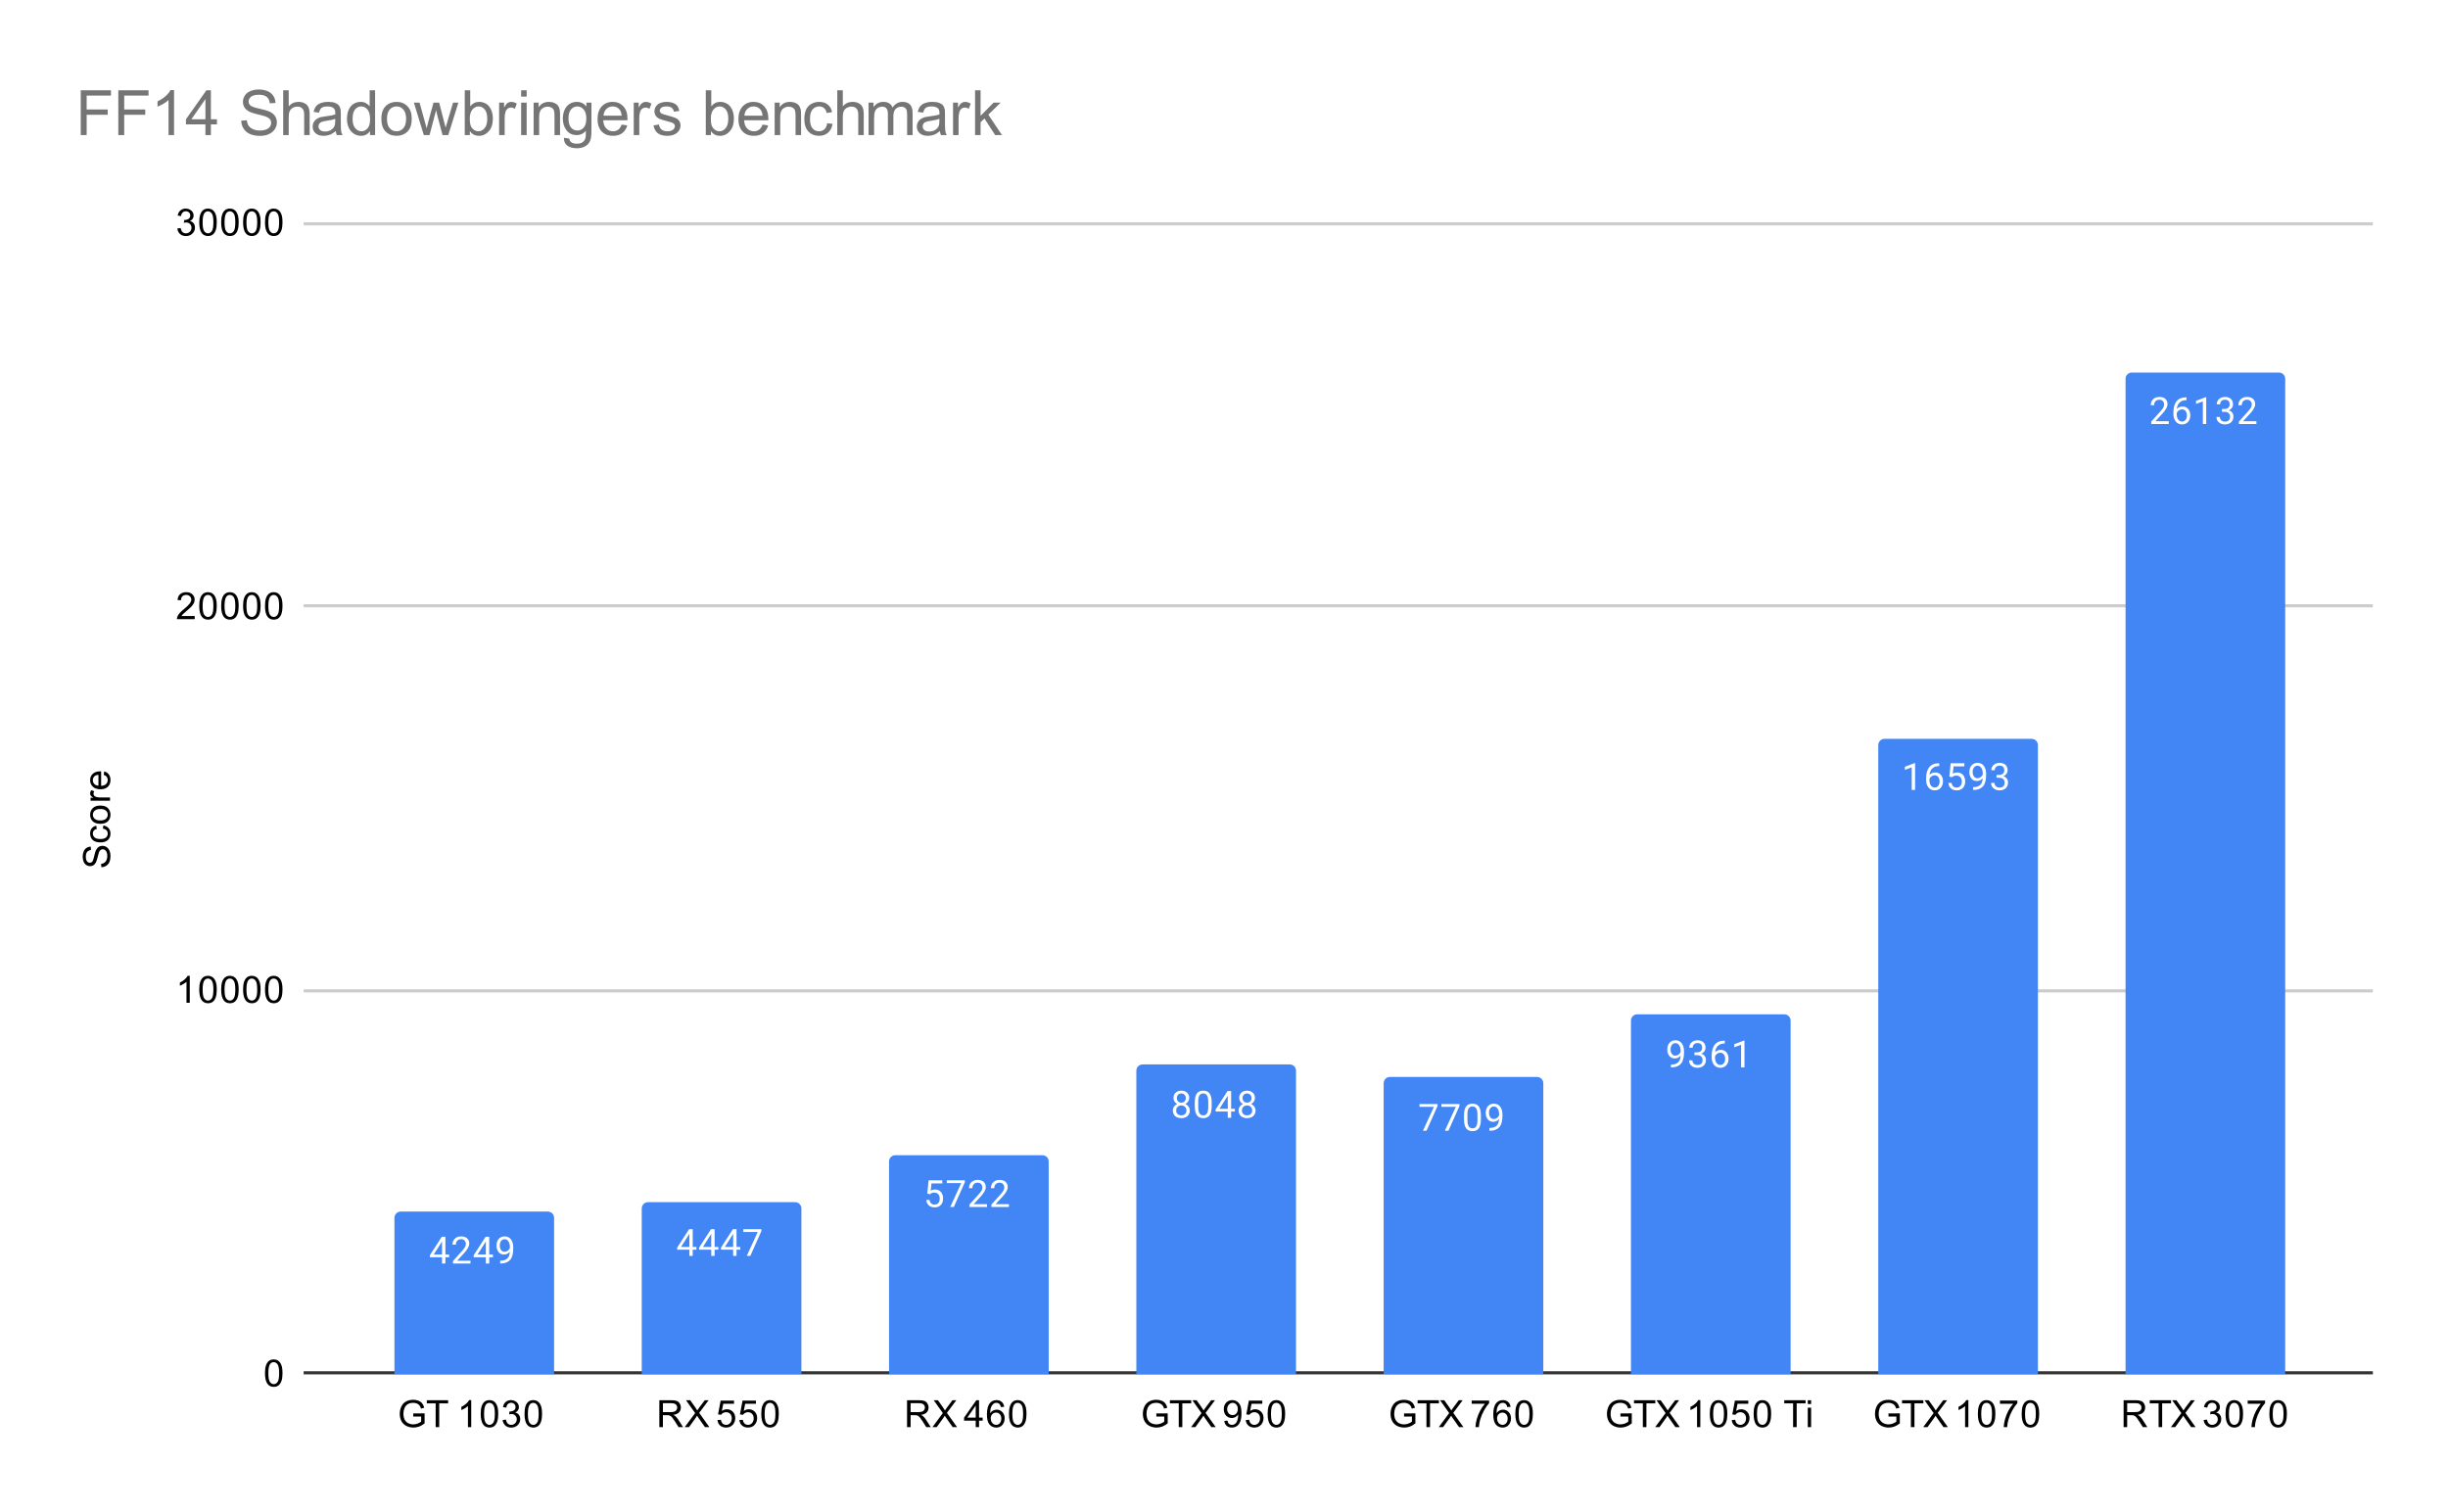 <svg version="1.1" viewBox="0.0 0.0 782.0 483.0" fill="none" stroke="none" stroke-linecap="square" stroke-miterlimit="10" width="782" height="483" xmlns:xlink="http://www.w3.org/1999/xlink" xmlns="http://www.w3.org/2000/svg"><path fill="#ffffff" d="M0 0L782.0 0L782.0 483.0L0 483.0L0 0Z" fill-rule="nonzero"/><path stroke="#333333" stroke-width="1.0" stroke-linecap="butt" d="M97.5 438.5L757.5 438.5" fill-rule="nonzero"/><path stroke="#cccccc" stroke-width="1.0" stroke-linecap="butt" d="M97.5 316.5L757.5 316.5" fill-rule="nonzero"/><path stroke="#cccccc" stroke-width="1.0" stroke-linecap="butt" d="M97.5 193.5L757.5 193.5" fill-rule="nonzero"/><path stroke="#cccccc" stroke-width="1.0" stroke-linecap="butt" d="M97.5 71.5L757.5 71.5" fill-rule="nonzero"/><clipPath id="id_0"><path d="M97.15 71.25L757.85 71.25L757.85 438.85L97.15 438.85L97.15 71.25Z" clip-rule="nonzero"/></clipPath><path stroke="#000000" stroke-width="2.0" stroke-linecap="butt" stroke-opacity="0.0" clip-path="url(#id_0)" d="M177.0 439.0L126.0 439.0L126.0 389.0C126.0 387.895 126.895 387.0 128.0 387.0L175.0 387.0C176.105 387.0 177.0 387.895 177.0 389.0Z" fill-rule="nonzero"/><path fill="#4285f4" clip-path="url(#id_0)" d="M177.0 439.0L126.0 439.0L126.0 389.0C126.0 387.895 126.895 387.0 128.0 387.0L175.0 387.0C176.105 387.0 177.0 387.895 177.0 389.0Z" fill-rule="nonzero"/><path stroke="#000000" stroke-width="2.0" stroke-linecap="butt" stroke-opacity="0.0" clip-path="url(#id_0)" d="M256.0 439.0L205.0 439.0L205.0 386.0C205.0 384.895 205.895 384.0 207.0 384.0L254.0 384.0C255.105 384.0 256.0 384.895 256.0 386.0Z" fill-rule="nonzero"/><path fill="#4285f4" clip-path="url(#id_0)" d="M256.0 439.0L205.0 439.0L205.0 386.0C205.0 384.895 205.895 384.0 207.0 384.0L254.0 384.0C255.105 384.0 256.0 384.895 256.0 386.0Z" fill-rule="nonzero"/><path stroke="#000000" stroke-width="2.0" stroke-linecap="butt" stroke-opacity="0.0" clip-path="url(#id_0)" d="M335.0 439.0L284.0 439.0L284.0 371.0C284.0 369.895 284.895 369.0 286.0 369.0L333.0 369.0C334.105 369.0 335.0 369.895 335.0 371.0Z" fill-rule="nonzero"/><path fill="#4285f4" clip-path="url(#id_0)" d="M335.0 439.0L284.0 439.0L284.0 371.0C284.0 369.895 284.895 369.0 286.0 369.0L333.0 369.0C334.105 369.0 335.0 369.895 335.0 371.0Z" fill-rule="nonzero"/><path stroke="#000000" stroke-width="2.0" stroke-linecap="butt" stroke-opacity="0.0" clip-path="url(#id_0)" d="M414.0 439.0L363.0 439.0L363.0 342.0C363.0 340.895 363.895 340.0 365.0 340.0L412.0 340.0C413.105 340.0 414.0 340.895 414.0 342.0Z" fill-rule="nonzero"/><path fill="#4285f4" clip-path="url(#id_0)" d="M414.0 439.0L363.0 439.0L363.0 342.0C363.0 340.895 363.895 340.0 365.0 340.0L412.0 340.0C413.105 340.0 414.0 340.895 414.0 342.0Z" fill-rule="nonzero"/><path stroke="#000000" stroke-width="2.0" stroke-linecap="butt" stroke-opacity="0.0" clip-path="url(#id_0)" d="M493.0 439.0L442.0 439.0L442.0 346.0C442.0 344.895 442.895 344.0 444.0 344.0L491.0 344.0C492.105 344.0 493.0 344.895 493.0 346.0Z" fill-rule="nonzero"/><path fill="#4285f4" clip-path="url(#id_0)" d="M493.0 439.0L442.0 439.0L442.0 346.0C442.0 344.895 442.895 344.0 444.0 344.0L491.0 344.0C492.105 344.0 493.0 344.895 493.0 346.0Z" fill-rule="nonzero"/><path stroke="#000000" stroke-width="2.0" stroke-linecap="butt" stroke-opacity="0.0" clip-path="url(#id_0)" d="M572.0 439.0L521.0 439.0L521.0 326.0C521.0 324.895 521.895 324.0 523.0 324.0L570.0 324.0C571.105 324.0 572.0 324.895 572.0 326.0Z" fill-rule="nonzero"/><path fill="#4285f4" clip-path="url(#id_0)" d="M572.0 439.0L521.0 439.0L521.0 326.0C521.0 324.895 521.895 324.0 523.0 324.0L570.0 324.0C571.105 324.0 572.0 324.895 572.0 326.0Z" fill-rule="nonzero"/><path stroke="#000000" stroke-width="2.0" stroke-linecap="butt" stroke-opacity="0.0" clip-path="url(#id_0)" d="M651.0 439.0L600.0 439.0L600.0 238.0C600.0 236.895 600.895 236.0 602.0 236.0L649.0 236.0C650.105 236.0 651.0 236.895 651.0 238.0Z" fill-rule="nonzero"/><path fill="#4285f4" clip-path="url(#id_0)" d="M651.0 439.0L600.0 439.0L600.0 238.0C600.0 236.895 600.895 236.0 602.0 236.0L649.0 236.0C650.105 236.0 651.0 236.895 651.0 238.0Z" fill-rule="nonzero"/><path stroke="#000000" stroke-width="2.0" stroke-linecap="butt" stroke-opacity="0.0" clip-path="url(#id_0)" d="M730.0 439.0L679.0 439.0L679.0 121.0C679.0 119.895 679.895 119.0 681.0 119.0L728.0 119.0C729.105 119.0 730.0 119.895 730.0 121.0Z" fill-rule="nonzero"/><path fill="#4285f4" clip-path="url(#id_0)" d="M730.0 439.0L679.0 439.0L679.0 121.0C679.0 119.895 679.895 119.0 681.0 119.0L728.0 119.0C729.105 119.0 730.0 119.895 730.0 121.0Z" fill-rule="nonzero"/><path stroke="#4285f4" stroke-width="3.0" stroke-linejoin="round" stroke-linecap="round" d="M142.281 400.726L143.469 400.726L143.469 401.601L142.281 401.601L142.281 403.586L141.203 403.586L141.203 401.601L137.312 401.601L137.312 400.961L141.125 395.054L142.281 395.054L142.281 400.726ZM138.547 400.726L141.203 400.726L141.203 396.539L141.062 396.773L138.547 400.726ZM150.297 403.586L144.703 403.586L144.703 402.804L147.656 399.523Q148.312 398.773 148.562 398.32Q148.812 397.851 148.812 397.351Q148.812 396.679 148.406 396.257Q148.016 395.82 147.328 395.82Q146.531 395.82 146.078 396.289Q145.625 396.742 145.625 397.57L144.547 397.57Q144.547 396.382 145.297 395.664Q146.062 394.929 147.328 394.929Q148.531 394.929 149.219 395.554Q149.906 396.179 149.906 397.226Q149.906 398.476 148.297 400.226L146.016 402.695L150.297 402.695L150.297 403.586ZM156.281 400.726L157.469 400.726L157.469 401.601L156.281 401.601L156.281 403.586L155.203 403.586L155.203 401.601L151.312 401.601L151.312 400.961L155.125 395.054L156.281 395.054L156.281 400.726ZM152.547 400.726L155.203 400.726L155.203 396.539L155.062 396.773L152.547 400.726ZM162.859 399.836Q162.531 400.242 162.047 400.492Q161.578 400.726 161.016 400.726Q160.281 400.726 159.734 400.367Q159.188 400.007 158.891 399.351Q158.594 398.679 158.594 397.882Q158.594 397.039 158.906 396.351Q159.234 395.664 159.828 395.304Q160.438 394.929 161.234 394.929Q162.5 394.929 163.219 395.882Q163.953 396.836 163.953 398.461L163.953 398.773Q163.953 401.273 162.969 402.414Q161.984 403.554 160.0 403.586L159.781 403.586L159.781 402.679L160.016 402.679Q161.359 402.648 162.078 401.976Q162.797 401.304 162.859 399.836ZM161.188 399.836Q161.734 399.836 162.188 399.507Q162.656 399.164 162.875 398.679L162.875 398.242Q162.875 397.179 162.406 396.507Q161.938 395.836 161.234 395.836Q160.516 395.836 160.078 396.382Q159.656 396.929 159.656 397.836Q159.656 398.711 160.062 399.273Q160.484 399.836 161.188 399.836Z" fill-rule="nonzero"/><path fill="#ffffff" d="M142.281 400.726L143.469 400.726L143.469 401.601L142.281 401.601L142.281 403.586L141.203 403.586L141.203 401.601L137.312 401.601L137.312 400.961L141.125 395.054L142.281 395.054L142.281 400.726ZM138.547 400.726L141.203 400.726L141.203 396.539L141.062 396.773L138.547 400.726ZM150.297 403.586L144.703 403.586L144.703 402.804L147.656 399.523Q148.312 398.773 148.562 398.32Q148.812 397.851 148.812 397.351Q148.812 396.679 148.406 396.257Q148.016 395.82 147.328 395.82Q146.531 395.82 146.078 396.289Q145.625 396.742 145.625 397.57L144.547 397.57Q144.547 396.382 145.297 395.664Q146.062 394.929 147.328 394.929Q148.531 394.929 149.219 395.554Q149.906 396.179 149.906 397.226Q149.906 398.476 148.297 400.226L146.016 402.695L150.297 402.695L150.297 403.586ZM156.281 400.726L157.469 400.726L157.469 401.601L156.281 401.601L156.281 403.586L155.203 403.586L155.203 401.601L151.312 401.601L151.312 400.961L155.125 395.054L156.281 395.054L156.281 400.726ZM152.547 400.726L155.203 400.726L155.203 396.539L155.062 396.773L152.547 400.726ZM162.859 399.836Q162.531 400.242 162.047 400.492Q161.578 400.726 161.016 400.726Q160.281 400.726 159.734 400.367Q159.188 400.007 158.891 399.351Q158.594 398.679 158.594 397.882Q158.594 397.039 158.906 396.351Q159.234 395.664 159.828 395.304Q160.438 394.929 161.234 394.929Q162.5 394.929 163.219 395.882Q163.953 396.836 163.953 398.461L163.953 398.773Q163.953 401.273 162.969 402.414Q161.984 403.554 160.0 403.586L159.781 403.586L159.781 402.679L160.016 402.679Q161.359 402.648 162.078 401.976Q162.797 401.304 162.859 399.836ZM161.188 399.836Q161.734 399.836 162.188 399.507Q162.656 399.164 162.875 398.679L162.875 398.242Q162.875 397.179 162.406 396.507Q161.938 395.836 161.234 395.836Q160.516 395.836 160.078 396.382Q159.656 396.929 159.656 397.836Q159.656 398.711 160.062 399.273Q160.484 399.836 161.188 399.836Z" fill-rule="nonzero"/><path stroke="#4285f4" stroke-width="3.0" stroke-linejoin="round" stroke-linecap="round" d="M221.281 398.3L222.469 398.3L222.469 399.175L221.281 399.175L221.281 401.159L220.203 401.159L220.203 399.175L216.312 399.175L216.312 398.534L220.125 392.628L221.281 392.628L221.281 398.3ZM217.547 398.3L220.203 398.3L220.203 394.113L220.062 394.347L217.547 398.3ZM228.281 398.3L229.469 398.3L229.469 399.175L228.281 399.175L228.281 401.159L227.203 401.159L227.203 399.175L223.312 399.175L223.312 398.534L227.125 392.628L228.281 392.628L228.281 398.3ZM224.547 398.3L227.203 398.3L227.203 394.113L227.062 394.347L224.547 398.3ZM235.281 398.3L236.469 398.3L236.469 399.175L235.281 399.175L235.281 401.159L234.203 401.159L234.203 399.175L230.312 399.175L230.312 398.534L234.125 392.628L235.281 392.628L235.281 398.3ZM231.547 398.3L234.203 398.3L234.203 394.113L234.062 394.347L231.547 398.3ZM243.219 393.238L239.688 401.159L238.547 401.159L242.062 393.519L237.453 393.519L237.453 392.628L243.219 392.628L243.219 393.238Z" fill-rule="nonzero"/><path fill="#ffffff" d="M221.281 398.3L222.469 398.3L222.469 399.175L221.281 399.175L221.281 401.159L220.203 401.159L220.203 399.175L216.312 399.175L216.312 398.534L220.125 392.628L221.281 392.628L221.281 398.3ZM217.547 398.3L220.203 398.3L220.203 394.113L220.062 394.347L217.547 398.3ZM228.281 398.3L229.469 398.3L229.469 399.175L228.281 399.175L228.281 401.159L227.203 401.159L227.203 399.175L223.312 399.175L223.312 398.534L227.125 392.628L228.281 392.628L228.281 398.3ZM224.547 398.3L227.203 398.3L227.203 394.113L227.062 394.347L224.547 398.3ZM235.281 398.3L236.469 398.3L236.469 399.175L235.281 399.175L235.281 401.159L234.203 401.159L234.203 399.175L230.312 399.175L230.312 398.534L234.125 392.628L235.281 392.628L235.281 398.3ZM231.547 398.3L234.203 398.3L234.203 394.113L234.062 394.347L231.547 398.3ZM243.219 393.238L239.688 401.159L238.547 401.159L242.062 393.519L237.453 393.519L237.453 392.628L243.219 392.628L243.219 393.238Z" fill-rule="nonzero"/><path stroke="#4285f4" stroke-width="3.0" stroke-linejoin="round" stroke-linecap="round" d="M296.203 381.255L296.641 377.005L301.016 377.005L301.016 378.005L297.562 378.005L297.297 380.333Q297.938 379.958 298.734 379.958Q299.891 379.958 300.578 380.74Q301.266 381.505 301.266 382.818Q301.266 384.13 300.547 384.896Q299.844 385.661 298.562 385.661Q297.438 385.661 296.719 385.036Q296.0 384.396 295.906 383.286L296.922 383.286Q297.031 384.021 297.453 384.396Q297.875 384.771 298.562 384.771Q299.312 384.771 299.75 384.255Q300.188 383.74 300.188 382.833Q300.188 381.974 299.719 381.458Q299.25 380.943 298.469 380.943Q297.766 380.943 297.359 381.24L297.078 381.474L296.203 381.255ZM308.219 377.615L304.688 385.536L303.547 385.536L307.062 377.896L302.453 377.896L302.453 377.005L308.219 377.005L308.219 377.615ZM315.297 385.536L309.703 385.536L309.703 384.755L312.656 381.474Q313.312 380.724 313.562 380.271Q313.812 379.802 313.812 379.302Q313.812 378.63 313.406 378.208Q313.016 377.771 312.328 377.771Q311.531 377.771 311.078 378.24Q310.625 378.693 310.625 379.521L309.547 379.521Q309.547 378.333 310.297 377.615Q311.062 376.88 312.328 376.88Q313.531 376.88 314.219 377.505Q314.906 378.13 314.906 379.177Q314.906 380.427 313.297 382.177L311.016 384.646L315.297 384.646L315.297 385.536ZM322.297 385.536L316.703 385.536L316.703 384.755L319.656 381.474Q320.312 380.724 320.562 380.271Q320.812 379.802 320.812 379.302Q320.812 378.63 320.406 378.208Q320.016 377.771 319.328 377.771Q318.531 377.771 318.078 378.24Q317.625 378.693 317.625 379.521L316.547 379.521Q316.547 378.333 317.297 377.615Q318.062 376.88 319.328 376.88Q320.531 376.88 321.219 377.505Q321.906 378.13 321.906 379.177Q321.906 380.427 320.297 382.177L318.016 384.646L322.297 384.646L322.297 385.536Z" fill-rule="nonzero"/><path fill="#ffffff" d="M296.203 381.255L296.641 377.005L301.016 377.005L301.016 378.005L297.562 378.005L297.297 380.333Q297.938 379.958 298.734 379.958Q299.891 379.958 300.578 380.74Q301.266 381.505 301.266 382.818Q301.266 384.13 300.547 384.896Q299.844 385.661 298.562 385.661Q297.438 385.661 296.719 385.036Q296.0 384.396 295.906 383.286L296.922 383.286Q297.031 384.021 297.453 384.396Q297.875 384.771 298.562 384.771Q299.312 384.771 299.75 384.255Q300.188 383.74 300.188 382.833Q300.188 381.974 299.719 381.458Q299.25 380.943 298.469 380.943Q297.766 380.943 297.359 381.24L297.078 381.474L296.203 381.255ZM308.219 377.615L304.688 385.536L303.547 385.536L307.062 377.896L302.453 377.896L302.453 377.005L308.219 377.005L308.219 377.615ZM315.297 385.536L309.703 385.536L309.703 384.755L312.656 381.474Q313.312 380.724 313.562 380.271Q313.812 379.802 313.812 379.302Q313.812 378.63 313.406 378.208Q313.016 377.771 312.328 377.771Q311.531 377.771 311.078 378.24Q310.625 378.693 310.625 379.521L309.547 379.521Q309.547 378.333 310.297 377.615Q311.062 376.88 312.328 376.88Q313.531 376.88 314.219 377.505Q314.906 378.13 314.906 379.177Q314.906 380.427 313.297 382.177L311.016 384.646L315.297 384.646L315.297 385.536ZM322.297 385.536L316.703 385.536L316.703 384.755L319.656 381.474Q320.312 380.724 320.562 380.271Q320.812 379.802 320.812 379.302Q320.812 378.63 320.406 378.208Q320.016 377.771 319.328 377.771Q318.531 377.771 318.078 378.24Q317.625 378.693 317.625 379.521L316.547 379.521Q316.547 378.333 317.297 377.615Q318.062 376.88 319.328 376.88Q320.531 376.88 321.219 377.505Q321.906 378.13 321.906 379.177Q321.906 380.427 320.297 382.177L318.016 384.646L322.297 384.646L322.297 385.536Z" fill-rule="nonzero"/><path stroke="#4285f4" stroke-width="3.0" stroke-linejoin="round" stroke-linecap="round" d="M379.891 350.723Q379.891 351.363 379.547 351.863Q379.203 352.363 378.641 352.645Q379.297 352.926 379.688 353.488Q380.078 354.035 380.078 354.738Q380.078 355.832 379.328 356.504Q378.594 357.16 377.375 357.16Q376.141 357.16 375.391 356.504Q374.656 355.832 374.656 354.738Q374.656 354.035 375.031 353.488Q375.406 352.926 376.078 352.645Q375.516 352.363 375.188 351.863Q374.859 351.363 374.859 350.723Q374.859 349.645 375.547 349.02Q376.234 348.379 377.375 348.379Q378.5 348.379 379.188 349.02Q379.891 349.645 379.891 350.723ZM379.0 354.707Q379.0 353.988 378.547 353.551Q378.094 353.098 377.359 353.098Q376.625 353.098 376.172 353.551Q375.734 353.988 375.734 354.723Q375.734 355.441 376.172 355.863Q376.609 356.27 377.375 356.27Q378.125 356.27 378.562 355.848Q379.0 355.426 379.0 354.707ZM377.375 349.27Q376.734 349.27 376.328 349.676Q375.938 350.066 375.938 350.754Q375.938 351.395 376.328 351.801Q376.719 352.207 377.359 352.207Q378.016 352.207 378.406 351.801Q378.797 351.395 378.797 350.754Q378.797 350.098 378.391 349.691Q377.984 349.27 377.375 349.27ZM387.062 353.395Q387.062 355.301 386.406 356.238Q385.766 357.16 384.375 357.16Q383.016 357.16 382.359 356.254Q381.703 355.348 381.672 353.535L381.672 352.098Q381.672 350.207 382.312 349.301Q382.969 348.379 384.359 348.379Q385.734 348.379 386.391 349.27Q387.047 350.145 387.062 351.988L387.062 353.395ZM385.969 351.91Q385.969 350.535 385.578 349.91Q385.203 349.27 384.359 349.27Q383.531 349.27 383.141 349.91Q382.766 350.535 382.766 351.832L382.766 353.566Q382.766 354.941 383.156 355.613Q383.562 356.27 384.375 356.27Q385.172 356.27 385.562 355.645Q385.953 355.02 385.969 353.691L385.969 351.91ZM393.281 354.176L394.469 354.176L394.469 355.051L393.281 355.051L393.281 357.035L392.203 357.035L392.203 355.051L388.312 355.051L388.312 354.41L392.125 348.504L393.281 348.504L393.281 354.176ZM389.547 354.176L392.203 354.176L392.203 349.988L392.062 350.223L389.547 354.176ZM400.891 350.723Q400.891 351.363 400.547 351.863Q400.203 352.363 399.641 352.645Q400.297 352.926 400.688 353.488Q401.078 354.035 401.078 354.738Q401.078 355.832 400.328 356.504Q399.594 357.16 398.375 357.16Q397.141 357.16 396.391 356.504Q395.656 355.832 395.656 354.738Q395.656 354.035 396.031 353.488Q396.406 352.926 397.078 352.645Q396.516 352.363 396.188 351.863Q395.859 351.363 395.859 350.723Q395.859 349.645 396.547 349.02Q397.234 348.379 398.375 348.379Q399.5 348.379 400.188 349.02Q400.891 349.645 400.891 350.723ZM400.0 354.707Q400.0 353.988 399.547 353.551Q399.094 353.098 398.359 353.098Q397.625 353.098 397.172 353.551Q396.734 353.988 396.734 354.723Q396.734 355.441 397.172 355.863Q397.609 356.27 398.375 356.27Q399.125 356.27 399.562 355.848Q400.0 355.426 400.0 354.707ZM398.375 349.27Q397.734 349.27 397.328 349.676Q396.938 350.066 396.938 350.754Q396.938 351.395 397.328 351.801Q397.719 352.207 398.359 352.207Q399.016 352.207 399.406 351.801Q399.797 351.395 399.797 350.754Q399.797 350.098 399.391 349.691Q398.984 349.27 398.375 349.27Z" fill-rule="nonzero"/><path fill="#ffffff" d="M379.891 350.723Q379.891 351.363 379.547 351.863Q379.203 352.363 378.641 352.645Q379.297 352.926 379.688 353.488Q380.078 354.035 380.078 354.738Q380.078 355.832 379.328 356.504Q378.594 357.16 377.375 357.16Q376.141 357.16 375.391 356.504Q374.656 355.832 374.656 354.738Q374.656 354.035 375.031 353.488Q375.406 352.926 376.078 352.645Q375.516 352.363 375.188 351.863Q374.859 351.363 374.859 350.723Q374.859 349.645 375.547 349.02Q376.234 348.379 377.375 348.379Q378.5 348.379 379.188 349.02Q379.891 349.645 379.891 350.723ZM379.0 354.707Q379.0 353.988 378.547 353.551Q378.094 353.098 377.359 353.098Q376.625 353.098 376.172 353.551Q375.734 353.988 375.734 354.723Q375.734 355.441 376.172 355.863Q376.609 356.27 377.375 356.27Q378.125 356.27 378.562 355.848Q379.0 355.426 379.0 354.707ZM377.375 349.27Q376.734 349.27 376.328 349.676Q375.938 350.066 375.938 350.754Q375.938 351.395 376.328 351.801Q376.719 352.207 377.359 352.207Q378.016 352.207 378.406 351.801Q378.797 351.395 378.797 350.754Q378.797 350.098 378.391 349.691Q377.984 349.27 377.375 349.27ZM387.062 353.395Q387.062 355.301 386.406 356.238Q385.766 357.16 384.375 357.16Q383.016 357.16 382.359 356.254Q381.703 355.348 381.672 353.535L381.672 352.098Q381.672 350.207 382.312 349.301Q382.969 348.379 384.359 348.379Q385.734 348.379 386.391 349.27Q387.047 350.145 387.062 351.988L387.062 353.395ZM385.969 351.91Q385.969 350.535 385.578 349.91Q385.203 349.27 384.359 349.27Q383.531 349.27 383.141 349.91Q382.766 350.535 382.766 351.832L382.766 353.566Q382.766 354.941 383.156 355.613Q383.562 356.27 384.375 356.27Q385.172 356.27 385.562 355.645Q385.953 355.02 385.969 353.691L385.969 351.91ZM393.281 354.176L394.469 354.176L394.469 355.051L393.281 355.051L393.281 357.035L392.203 357.035L392.203 355.051L388.312 355.051L388.312 354.41L392.125 348.504L393.281 348.504L393.281 354.176ZM389.547 354.176L392.203 354.176L392.203 349.988L392.062 350.223L389.547 354.176ZM400.891 350.723Q400.891 351.363 400.547 351.863Q400.203 352.363 399.641 352.645Q400.297 352.926 400.688 353.488Q401.078 354.035 401.078 354.738Q401.078 355.832 400.328 356.504Q399.594 357.16 398.375 357.16Q397.141 357.16 396.391 356.504Q395.656 355.832 395.656 354.738Q395.656 354.035 396.031 353.488Q396.406 352.926 397.078 352.645Q396.516 352.363 396.188 351.863Q395.859 351.363 395.859 350.723Q395.859 349.645 396.547 349.02Q397.234 348.379 398.375 348.379Q399.5 348.379 400.188 349.02Q400.891 349.645 400.891 350.723ZM400.0 354.707Q400.0 353.988 399.547 353.551Q399.094 353.098 398.359 353.098Q397.625 353.098 397.172 353.551Q396.734 353.988 396.734 354.723Q396.734 355.441 397.172 355.863Q397.609 356.27 398.375 356.27Q399.125 356.27 399.562 355.848Q400.0 355.426 400.0 354.707ZM398.375 349.27Q397.734 349.27 397.328 349.676Q396.938 350.066 396.938 350.754Q396.938 351.395 397.328 351.801Q397.719 352.207 398.359 352.207Q399.016 352.207 399.406 351.801Q399.797 351.395 399.797 350.754Q399.797 350.098 399.391 349.691Q398.984 349.27 398.375 349.27Z" fill-rule="nonzero"/><path stroke="#4285f4" stroke-width="3.0" stroke-linejoin="round" stroke-linecap="round" d="M459.219 353.267L455.688 361.189L454.547 361.189L458.062 353.548L453.453 353.548L453.453 352.658L459.219 352.658L459.219 353.267ZM466.219 353.267L462.688 361.189L461.547 361.189L465.062 353.548L460.453 353.548L460.453 352.658L466.219 352.658L466.219 353.267ZM473.062 357.548Q473.062 359.455 472.406 360.392Q471.766 361.314 470.375 361.314Q469.016 361.314 468.359 360.408Q467.703 359.502 467.672 357.689L467.672 356.252Q467.672 354.361 468.312 353.455Q468.969 352.533 470.359 352.533Q471.734 352.533 472.391 353.423Q473.047 354.298 473.062 356.142L473.062 357.548ZM471.969 356.064Q471.969 354.689 471.578 354.064Q471.203 353.423 470.359 353.423Q469.531 353.423 469.141 354.064Q468.766 354.689 468.766 355.986L468.766 357.72Q468.766 359.095 469.156 359.767Q469.562 360.423 470.375 360.423Q471.172 360.423 471.562 359.798Q471.953 359.173 471.969 357.845L471.969 356.064ZM478.859 357.439Q478.531 357.845 478.047 358.095Q477.578 358.33 477.016 358.33Q476.281 358.33 475.734 357.97Q475.188 357.611 474.891 356.955Q474.594 356.283 474.594 355.486Q474.594 354.642 474.906 353.955Q475.234 353.267 475.828 352.908Q476.438 352.533 477.234 352.533Q478.5 352.533 479.219 353.486Q479.953 354.439 479.953 356.064L479.953 356.377Q479.953 358.877 478.969 360.017Q477.984 361.158 476.0 361.189L475.781 361.189L475.781 360.283L476.016 360.283Q477.359 360.252 478.078 359.58Q478.797 358.908 478.859 357.439ZM477.188 357.439Q477.734 357.439 478.188 357.111Q478.656 356.767 478.875 356.283L478.875 355.845Q478.875 354.783 478.406 354.111Q477.938 353.439 477.234 353.439Q476.516 353.439 476.078 353.986Q475.656 354.533 475.656 355.439Q475.656 356.314 476.062 356.877Q476.484 357.439 477.188 357.439Z" fill-rule="nonzero"/><path fill="#ffffff" d="M459.219 353.267L455.688 361.189L454.547 361.189L458.062 353.548L453.453 353.548L453.453 352.658L459.219 352.658L459.219 353.267ZM466.219 353.267L462.688 361.189L461.547 361.189L465.062 353.548L460.453 353.548L460.453 352.658L466.219 352.658L466.219 353.267ZM473.062 357.548Q473.062 359.455 472.406 360.392Q471.766 361.314 470.375 361.314Q469.016 361.314 468.359 360.408Q467.703 359.502 467.672 357.689L467.672 356.252Q467.672 354.361 468.312 353.455Q468.969 352.533 470.359 352.533Q471.734 352.533 472.391 353.423Q473.047 354.298 473.062 356.142L473.062 357.548ZM471.969 356.064Q471.969 354.689 471.578 354.064Q471.203 353.423 470.359 353.423Q469.531 353.423 469.141 354.064Q468.766 354.689 468.766 355.986L468.766 357.72Q468.766 359.095 469.156 359.767Q469.562 360.423 470.375 360.423Q471.172 360.423 471.562 359.798Q471.953 359.173 471.969 357.845L471.969 356.064ZM478.859 357.439Q478.531 357.845 478.047 358.095Q477.578 358.33 477.016 358.33Q476.281 358.33 475.734 357.97Q475.188 357.611 474.891 356.955Q474.594 356.283 474.594 355.486Q474.594 354.642 474.906 353.955Q475.234 353.267 475.828 352.908Q476.438 352.533 477.234 352.533Q478.5 352.533 479.219 353.486Q479.953 354.439 479.953 356.064L479.953 356.377Q479.953 358.877 478.969 360.017Q477.984 361.158 476.0 361.189L475.781 361.189L475.781 360.283L476.016 360.283Q477.359 360.252 478.078 359.58Q478.797 358.908 478.859 357.439ZM477.188 357.439Q477.734 357.439 478.188 357.111Q478.656 356.767 478.875 356.283L478.875 355.845Q478.875 354.783 478.406 354.111Q477.938 353.439 477.234 353.439Q476.516 353.439 476.078 353.986Q475.656 354.533 475.656 355.439Q475.656 356.314 476.062 356.877Q476.484 357.439 477.188 357.439Z" fill-rule="nonzero"/><path stroke="#4285f4" stroke-width="3.0" stroke-linejoin="round" stroke-linecap="round" d="M536.859 337.197Q536.531 337.603 536.047 337.853Q535.578 338.087 535.016 338.087Q534.281 338.087 533.734 337.728Q533.188 337.368 532.891 336.712Q532.594 336.04 532.594 335.243Q532.594 334.4 532.906 333.712Q533.234 333.025 533.828 332.665Q534.438 332.29 535.234 332.29Q536.5 332.29 537.219 333.243Q537.953 334.197 537.953 335.822L537.953 336.134Q537.953 338.634 536.969 339.775Q535.984 340.915 534.0 340.947L533.781 340.947L533.781 340.04L534.016 340.04Q535.359 340.009 536.078 339.337Q536.797 338.665 536.859 337.197ZM535.188 337.197Q535.734 337.197 536.188 336.868Q536.656 336.525 536.875 336.04L536.875 335.603Q536.875 334.54 536.406 333.868Q535.938 333.197 535.234 333.197Q534.516 333.197 534.078 333.743Q533.656 334.29 533.656 335.197Q533.656 336.072 534.062 336.634Q534.484 337.197 535.188 337.197ZM541.281 336.15L542.094 336.15Q542.875 336.134 543.312 335.743Q543.75 335.353 543.75 334.681Q543.75 333.181 542.25 333.181Q541.547 333.181 541.125 333.587Q540.719 333.993 540.719 334.65L539.625 334.65Q539.625 333.634 540.359 332.962Q541.109 332.29 542.25 332.29Q543.453 332.29 544.141 332.931Q544.828 333.572 544.828 334.712Q544.828 335.275 544.469 335.79Q544.109 336.306 543.484 336.572Q544.188 336.79 544.562 337.306Q544.953 337.822 544.953 338.572Q544.953 339.712 544.203 340.4Q543.453 341.072 542.25 341.072Q541.062 341.072 540.297 340.415Q539.547 339.759 539.547 338.697L540.641 338.697Q540.641 339.368 541.078 339.775Q541.516 340.181 542.266 340.181Q543.047 340.181 543.453 339.775Q543.875 339.353 543.875 338.587Q543.875 337.853 543.422 337.462Q542.969 337.056 542.094 337.04L541.281 337.04L541.281 336.15ZM550.969 332.415L550.969 333.322L550.766 333.322Q549.5 333.353 548.75 334.087Q548.0 334.806 547.875 336.118Q548.562 335.353 549.719 335.353Q550.828 335.353 551.5 336.134Q552.172 336.915 552.172 338.165Q552.172 339.478 551.453 340.275Q550.734 341.072 549.516 341.072Q548.297 341.072 547.531 340.134Q546.781 339.181 546.781 337.697L546.781 337.29Q546.781 334.931 547.781 333.681Q548.781 332.431 550.766 332.415L550.969 332.415ZM549.547 336.259Q548.984 336.259 548.516 336.587Q548.047 336.915 547.859 337.431L547.859 337.822Q547.859 338.884 548.328 339.525Q548.812 340.165 549.516 340.165Q550.25 340.165 550.672 339.634Q551.094 339.087 551.094 338.212Q551.094 337.337 550.672 336.806Q550.25 336.259 549.547 336.259ZM557.266 340.947L556.188 340.947L556.188 333.728L554.0 334.525L554.0 333.54L557.109 332.368L557.266 332.368L557.266 340.947Z" fill-rule="nonzero"/><path fill="#ffffff" d="M536.859 337.197Q536.531 337.603 536.047 337.853Q535.578 338.087 535.016 338.087Q534.281 338.087 533.734 337.728Q533.188 337.368 532.891 336.712Q532.594 336.04 532.594 335.243Q532.594 334.4 532.906 333.712Q533.234 333.025 533.828 332.665Q534.438 332.29 535.234 332.29Q536.5 332.29 537.219 333.243Q537.953 334.197 537.953 335.822L537.953 336.134Q537.953 338.634 536.969 339.775Q535.984 340.915 534.0 340.947L533.781 340.947L533.781 340.04L534.016 340.04Q535.359 340.009 536.078 339.337Q536.797 338.665 536.859 337.197ZM535.188 337.197Q535.734 337.197 536.188 336.868Q536.656 336.525 536.875 336.04L536.875 335.603Q536.875 334.54 536.406 333.868Q535.938 333.197 535.234 333.197Q534.516 333.197 534.078 333.743Q533.656 334.29 533.656 335.197Q533.656 336.072 534.062 336.634Q534.484 337.197 535.188 337.197ZM541.281 336.15L542.094 336.15Q542.875 336.134 543.312 335.743Q543.75 335.353 543.75 334.681Q543.75 333.181 542.25 333.181Q541.547 333.181 541.125 333.587Q540.719 333.993 540.719 334.65L539.625 334.65Q539.625 333.634 540.359 332.962Q541.109 332.29 542.25 332.29Q543.453 332.29 544.141 332.931Q544.828 333.572 544.828 334.712Q544.828 335.275 544.469 335.79Q544.109 336.306 543.484 336.572Q544.188 336.79 544.562 337.306Q544.953 337.822 544.953 338.572Q544.953 339.712 544.203 340.4Q543.453 341.072 542.25 341.072Q541.062 341.072 540.297 340.415Q539.547 339.759 539.547 338.697L540.641 338.697Q540.641 339.368 541.078 339.775Q541.516 340.181 542.266 340.181Q543.047 340.181 543.453 339.775Q543.875 339.353 543.875 338.587Q543.875 337.853 543.422 337.462Q542.969 337.056 542.094 337.04L541.281 337.04L541.281 336.15ZM550.969 332.415L550.969 333.322L550.766 333.322Q549.5 333.353 548.75 334.087Q548.0 334.806 547.875 336.118Q548.562 335.353 549.719 335.353Q550.828 335.353 551.5 336.134Q552.172 336.915 552.172 338.165Q552.172 339.478 551.453 340.275Q550.734 341.072 549.516 341.072Q548.297 341.072 547.531 340.134Q546.781 339.181 546.781 337.697L546.781 337.29Q546.781 334.931 547.781 333.681Q548.781 332.431 550.766 332.415L550.969 332.415ZM549.547 336.259Q548.984 336.259 548.516 336.587Q548.047 336.915 547.859 337.431L547.859 337.822Q547.859 338.884 548.328 339.525Q548.812 340.165 549.516 340.165Q550.25 340.165 550.672 339.634Q551.094 339.087 551.094 338.212Q551.094 337.337 550.672 336.806Q550.25 336.259 549.547 336.259ZM557.266 340.947L556.188 340.947L556.188 333.728L554.0 334.525L554.0 333.54L557.109 332.368L557.266 332.368L557.266 340.947Z" fill-rule="nonzero"/><path stroke="#4285f4" stroke-width="3.0" stroke-linejoin="round" stroke-linecap="round" d="M611.766 252.33L610.688 252.33L610.688 245.112L608.5 245.909L608.5 244.924L611.609 243.752L611.766 243.752L611.766 252.33ZM619.469 243.799L619.469 244.705L619.266 244.705Q618.0 244.737 617.25 245.471Q616.5 246.19 616.375 247.502Q617.062 246.737 618.219 246.737Q619.328 246.737 620.0 247.518Q620.672 248.299 620.672 249.549Q620.672 250.862 619.953 251.659Q619.234 252.455 618.016 252.455Q616.797 252.455 616.031 251.518Q615.281 250.565 615.281 249.08L615.281 248.674Q615.281 246.315 616.281 245.065Q617.281 243.815 619.266 243.799L619.469 243.799ZM618.047 247.643Q617.484 247.643 617.016 247.971Q616.547 248.299 616.359 248.815L616.359 249.205Q616.359 250.268 616.828 250.909Q617.312 251.549 618.016 251.549Q618.75 251.549 619.172 251.018Q619.594 250.471 619.594 249.596Q619.594 248.721 619.172 248.19Q618.75 247.643 618.047 247.643ZM622.703 248.049L623.141 243.799L627.516 243.799L627.516 244.799L624.062 244.799L623.797 247.127Q624.438 246.752 625.234 246.752Q626.391 246.752 627.078 247.534Q627.766 248.299 627.766 249.612Q627.766 250.924 627.047 251.69Q626.344 252.455 625.062 252.455Q623.938 252.455 623.219 251.83Q622.5 251.19 622.406 250.08L623.422 250.08Q623.531 250.815 623.953 251.19Q624.375 251.565 625.062 251.565Q625.812 251.565 626.25 251.049Q626.688 250.534 626.688 249.627Q626.688 248.768 626.219 248.252Q625.75 247.737 624.969 247.737Q624.266 247.737 623.859 248.034L623.578 248.268L622.703 248.049ZM633.359 248.58Q633.031 248.987 632.547 249.237Q632.078 249.471 631.516 249.471Q630.781 249.471 630.234 249.112Q629.688 248.752 629.391 248.096Q629.094 247.424 629.094 246.627Q629.094 245.784 629.406 245.096Q629.734 244.409 630.328 244.049Q630.938 243.674 631.734 243.674Q633.0 243.674 633.719 244.627Q634.453 245.58 634.453 247.205L634.453 247.518Q634.453 250.018 633.469 251.159Q632.484 252.299 630.5 252.33L630.281 252.33L630.281 251.424L630.516 251.424Q631.859 251.393 632.578 250.721Q633.297 250.049 633.359 248.58ZM631.688 248.58Q632.234 248.58 632.688 248.252Q633.156 247.909 633.375 247.424L633.375 246.987Q633.375 245.924 632.906 245.252Q632.438 244.58 631.734 244.58Q631.016 244.58 630.578 245.127Q630.156 245.674 630.156 246.58Q630.156 247.455 630.562 248.018Q630.984 248.58 631.688 248.58ZM637.781 247.534L638.594 247.534Q639.375 247.518 639.812 247.127Q640.25 246.737 640.25 246.065Q640.25 244.565 638.75 244.565Q638.047 244.565 637.625 244.971Q637.219 245.377 637.219 246.034L636.125 246.034Q636.125 245.018 636.859 244.346Q637.609 243.674 638.75 243.674Q639.953 243.674 640.641 244.315Q641.328 244.955 641.328 246.096Q641.328 246.659 640.969 247.174Q640.609 247.69 639.984 247.955Q640.688 248.174 641.062 248.69Q641.453 249.205 641.453 249.955Q641.453 251.096 640.703 251.784Q639.953 252.455 638.75 252.455Q637.562 252.455 636.797 251.799Q636.047 251.143 636.047 250.08L637.141 250.08Q637.141 250.752 637.578 251.159Q638.016 251.565 638.766 251.565Q639.547 251.565 639.953 251.159Q640.375 250.737 640.375 249.971Q640.375 249.237 639.922 248.846Q639.469 248.44 638.594 248.424L637.781 248.424L637.781 247.534Z" fill-rule="nonzero"/><path fill="#ffffff" d="M611.766 252.33L610.688 252.33L610.688 245.112L608.5 245.909L608.5 244.924L611.609 243.752L611.766 243.752L611.766 252.33ZM619.469 243.799L619.469 244.705L619.266 244.705Q618.0 244.737 617.25 245.471Q616.5 246.19 616.375 247.502Q617.062 246.737 618.219 246.737Q619.328 246.737 620.0 247.518Q620.672 248.299 620.672 249.549Q620.672 250.862 619.953 251.659Q619.234 252.455 618.016 252.455Q616.797 252.455 616.031 251.518Q615.281 250.565 615.281 249.08L615.281 248.674Q615.281 246.315 616.281 245.065Q617.281 243.815 619.266 243.799L619.469 243.799ZM618.047 247.643Q617.484 247.643 617.016 247.971Q616.547 248.299 616.359 248.815L616.359 249.205Q616.359 250.268 616.828 250.909Q617.312 251.549 618.016 251.549Q618.75 251.549 619.172 251.018Q619.594 250.471 619.594 249.596Q619.594 248.721 619.172 248.19Q618.75 247.643 618.047 247.643ZM622.703 248.049L623.141 243.799L627.516 243.799L627.516 244.799L624.062 244.799L623.797 247.127Q624.438 246.752 625.234 246.752Q626.391 246.752 627.078 247.534Q627.766 248.299 627.766 249.612Q627.766 250.924 627.047 251.69Q626.344 252.455 625.062 252.455Q623.938 252.455 623.219 251.83Q622.5 251.19 622.406 250.08L623.422 250.08Q623.531 250.815 623.953 251.19Q624.375 251.565 625.062 251.565Q625.812 251.565 626.25 251.049Q626.688 250.534 626.688 249.627Q626.688 248.768 626.219 248.252Q625.75 247.737 624.969 247.737Q624.266 247.737 623.859 248.034L623.578 248.268L622.703 248.049ZM633.359 248.58Q633.031 248.987 632.547 249.237Q632.078 249.471 631.516 249.471Q630.781 249.471 630.234 249.112Q629.688 248.752 629.391 248.096Q629.094 247.424 629.094 246.627Q629.094 245.784 629.406 245.096Q629.734 244.409 630.328 244.049Q630.938 243.674 631.734 243.674Q633.0 243.674 633.719 244.627Q634.453 245.58 634.453 247.205L634.453 247.518Q634.453 250.018 633.469 251.159Q632.484 252.299 630.5 252.33L630.281 252.33L630.281 251.424L630.516 251.424Q631.859 251.393 632.578 250.721Q633.297 250.049 633.359 248.58ZM631.688 248.58Q632.234 248.58 632.688 248.252Q633.156 247.909 633.375 247.424L633.375 246.987Q633.375 245.924 632.906 245.252Q632.438 244.58 631.734 244.58Q631.016 244.58 630.578 245.127Q630.156 245.674 630.156 246.58Q630.156 247.455 630.562 248.018Q630.984 248.58 631.688 248.58ZM637.781 247.534L638.594 247.534Q639.375 247.518 639.812 247.127Q640.25 246.737 640.25 246.065Q640.25 244.565 638.75 244.565Q638.047 244.565 637.625 244.971Q637.219 245.377 637.219 246.034L636.125 246.034Q636.125 245.018 636.859 244.346Q637.609 243.674 638.75 243.674Q639.953 243.674 640.641 244.315Q641.328 244.955 641.328 246.096Q641.328 246.659 640.969 247.174Q640.609 247.69 639.984 247.955Q640.688 248.174 641.062 248.69Q641.453 249.205 641.453 249.955Q641.453 251.096 640.703 251.784Q639.953 252.455 638.75 252.455Q637.562 252.455 636.797 251.799Q636.047 251.143 636.047 250.08L637.141 250.08Q637.141 250.752 637.578 251.159Q638.016 251.565 638.766 251.565Q639.547 251.565 639.953 251.159Q640.375 250.737 640.375 249.971Q640.375 249.237 639.922 248.846Q639.469 248.44 638.594 248.424L637.781 248.424L637.781 247.534Z" fill-rule="nonzero"/><path stroke="#4285f4" stroke-width="3.0" stroke-linejoin="round" stroke-linecap="round" d="M692.797 135.446L687.203 135.446L687.203 134.665L690.156 131.383Q690.812 130.633 691.062 130.18Q691.312 129.712 691.312 129.212Q691.312 128.54 690.906 128.118Q690.516 127.68 689.828 127.68Q689.031 127.68 688.578 128.149Q688.125 128.602 688.125 129.43L687.047 129.43Q687.047 128.243 687.797 127.524Q688.562 126.79 689.828 126.79Q691.031 126.79 691.719 127.415Q692.406 128.04 692.406 129.087Q692.406 130.337 690.797 132.087L688.516 134.555L692.797 134.555L692.797 135.446ZM698.469 126.915L698.469 127.821L698.266 127.821Q697.0 127.852 696.25 128.587Q695.5 129.305 695.375 130.618Q696.062 129.852 697.219 129.852Q698.328 129.852 699.0 130.633Q699.672 131.415 699.672 132.665Q699.672 133.977 698.953 134.774Q698.234 135.571 697.016 135.571Q695.797 135.571 695.031 134.633Q694.281 133.68 694.281 132.196L694.281 131.79Q694.281 129.43 695.281 128.18Q696.281 126.93 698.266 126.915L698.469 126.915ZM697.047 130.758Q696.484 130.758 696.016 131.087Q695.547 131.415 695.359 131.93L695.359 132.321Q695.359 133.383 695.828 134.024Q696.312 134.665 697.016 134.665Q697.75 134.665 698.172 134.133Q698.594 133.587 698.594 132.712Q698.594 131.837 698.172 131.305Q697.75 130.758 697.047 130.758ZM704.766 135.446L703.688 135.446L703.688 128.227L701.5 129.024L701.5 128.04L704.609 126.868L704.766 126.868L704.766 135.446ZM709.781 130.649L710.594 130.649Q711.375 130.633 711.812 130.243Q712.25 129.852 712.25 129.18Q712.25 127.68 710.75 127.68Q710.047 127.68 709.625 128.087Q709.219 128.493 709.219 129.149L708.125 129.149Q708.125 128.133 708.859 127.462Q709.609 126.79 710.75 126.79Q711.953 126.79 712.641 127.43Q713.328 128.071 713.328 129.212Q713.328 129.774 712.969 130.29Q712.609 130.805 711.984 131.071Q712.688 131.29 713.062 131.805Q713.453 132.321 713.453 133.071Q713.453 134.212 712.703 134.899Q711.953 135.571 710.75 135.571Q709.562 135.571 708.797 134.915Q708.047 134.258 708.047 133.196L709.141 133.196Q709.141 133.868 709.578 134.274Q710.016 134.68 710.766 134.68Q711.547 134.68 711.953 134.274Q712.375 133.852 712.375 133.087Q712.375 132.352 711.922 131.962Q711.469 131.555 710.594 131.54L709.781 131.54L709.781 130.649ZM720.797 135.446L715.203 135.446L715.203 134.665L718.156 131.383Q718.812 130.633 719.062 130.18Q719.312 129.712 719.312 129.212Q719.312 128.54 718.906 128.118Q718.516 127.68 717.828 127.68Q717.031 127.68 716.578 128.149Q716.125 128.602 716.125 129.43L715.047 129.43Q715.047 128.243 715.797 127.524Q716.562 126.79 717.828 126.79Q719.031 126.79 719.719 127.415Q720.406 128.04 720.406 129.087Q720.406 130.337 718.797 132.087L716.516 134.555L720.797 134.555L720.797 135.446Z" fill-rule="nonzero"/><path fill="#ffffff" d="M692.797 135.446L687.203 135.446L687.203 134.665L690.156 131.383Q690.812 130.633 691.062 130.18Q691.312 129.712 691.312 129.212Q691.312 128.54 690.906 128.118Q690.516 127.68 689.828 127.68Q689.031 127.68 688.578 128.149Q688.125 128.602 688.125 129.43L687.047 129.43Q687.047 128.243 687.797 127.524Q688.562 126.79 689.828 126.79Q691.031 126.79 691.719 127.415Q692.406 128.04 692.406 129.087Q692.406 130.337 690.797 132.087L688.516 134.555L692.797 134.555L692.797 135.446ZM698.469 126.915L698.469 127.821L698.266 127.821Q697.0 127.852 696.25 128.587Q695.5 129.305 695.375 130.618Q696.062 129.852 697.219 129.852Q698.328 129.852 699.0 130.633Q699.672 131.415 699.672 132.665Q699.672 133.977 698.953 134.774Q698.234 135.571 697.016 135.571Q695.797 135.571 695.031 134.633Q694.281 133.68 694.281 132.196L694.281 131.79Q694.281 129.43 695.281 128.18Q696.281 126.93 698.266 126.915L698.469 126.915ZM697.047 130.758Q696.484 130.758 696.016 131.087Q695.547 131.415 695.359 131.93L695.359 132.321Q695.359 133.383 695.828 134.024Q696.312 134.665 697.016 134.665Q697.75 134.665 698.172 134.133Q698.594 133.587 698.594 132.712Q698.594 131.837 698.172 131.305Q697.75 130.758 697.047 130.758ZM704.766 135.446L703.688 135.446L703.688 128.227L701.5 129.024L701.5 128.04L704.609 126.868L704.766 126.868L704.766 135.446ZM709.781 130.649L710.594 130.649Q711.375 130.633 711.812 130.243Q712.25 129.852 712.25 129.18Q712.25 127.68 710.75 127.68Q710.047 127.68 709.625 128.087Q709.219 128.493 709.219 129.149L708.125 129.149Q708.125 128.133 708.859 127.462Q709.609 126.79 710.75 126.79Q711.953 126.79 712.641 127.43Q713.328 128.071 713.328 129.212Q713.328 129.774 712.969 130.29Q712.609 130.805 711.984 131.071Q712.688 131.29 713.062 131.805Q713.453 132.321 713.453 133.071Q713.453 134.212 712.703 134.899Q711.953 135.571 710.75 135.571Q709.562 135.571 708.797 134.915Q708.047 134.258 708.047 133.196L709.141 133.196Q709.141 133.868 709.578 134.274Q710.016 134.68 710.766 134.68Q711.547 134.68 711.953 134.274Q712.375 133.852 712.375 133.087Q712.375 132.352 711.922 131.962Q711.469 131.555 710.594 131.54L709.781 131.54L709.781 130.649ZM720.797 135.446L715.203 135.446L715.203 134.665L718.156 131.383Q718.812 130.633 719.062 130.18Q719.312 129.712 719.312 129.212Q719.312 128.54 718.906 128.118Q718.516 127.68 717.828 127.68Q717.031 127.68 716.578 128.149Q716.125 128.602 716.125 129.43L715.047 129.43Q715.047 128.243 715.797 127.524Q716.562 126.79 717.828 126.79Q719.031 126.79 719.719 127.415Q720.406 128.04 720.406 129.087Q720.406 130.337 718.797 132.087L716.516 134.555L720.797 134.555L720.797 135.446Z" fill-rule="nonzero"/><path fill="#000000" d="M32.384 277.003L32.291 275.941Q32.947 275.863 33.353 275.581Q33.759 275.3 34.025 274.722Q34.275 274.128 34.275 273.394Q34.275 272.753 34.088 272.253Q33.884 271.753 33.556 271.519Q33.213 271.269 32.822 271.269Q32.416 271.269 32.119 271.503Q31.806 271.738 31.603 272.269Q31.463 272.628 31.181 273.816Q30.9 274.988 30.65 275.456Q30.322 276.081 29.853 276.378Q29.369 276.675 28.775 276.675Q28.134 276.675 27.572 276.316Q26.994 275.941 26.713 275.238Q26.416 274.519 26.416 273.659Q26.416 272.706 26.728 271.972Q27.025 271.238 27.634 270.847Q28.228 270.456 28.978 270.425L29.056 271.519Q28.244 271.613 27.838 272.128Q27.416 272.628 27.416 273.613Q27.416 274.644 27.791 275.113Q28.166 275.581 28.697 275.581Q29.166 275.581 29.463 275.253Q29.759 274.925 30.072 273.55Q30.384 272.159 30.619 271.644Q30.978 270.894 31.509 270.534Q32.025 270.175 32.728 270.175Q33.416 270.175 34.025 270.566Q34.619 270.956 34.963 271.691Q35.291 272.425 35.291 273.347Q35.291 274.519 34.963 275.316Q34.619 276.097 33.931 276.55Q33.244 276.988 32.384 277.003ZM32.869 264.691L33.009 263.659Q34.072 263.831 34.681 264.534Q35.291 265.238 35.291 266.253Q35.291 267.534 34.463 268.316Q33.619 269.081 32.056 269.081Q31.056 269.081 30.306 268.753Q29.541 268.409 29.166 267.738Q28.791 267.05 28.791 266.238Q28.791 265.238 29.306 264.597Q29.806 263.941 30.759 263.753L30.916 264.784Q30.291 264.925 29.978 265.3Q29.65 265.675 29.65 266.206Q29.65 267.003 30.228 267.503Q30.791 268.003 32.025 268.003Q33.291 268.003 33.853 267.519Q34.416 267.034 34.416 266.269Q34.416 265.644 34.041 265.238Q33.666 264.816 32.869 264.691ZM32.041 263.144Q30.306 263.144 29.478 262.191Q28.791 261.394 28.791 260.238Q28.791 258.956 29.634 258.144Q30.463 257.316 31.947 257.316Q33.15 257.316 33.838 257.675Q34.525 258.034 34.916 258.738Q35.291 259.425 35.291 260.238Q35.291 261.534 34.463 262.347Q33.619 263.144 32.041 263.144ZM32.041 262.066Q33.228 262.066 33.822 261.55Q34.416 261.019 34.416 260.238Q34.416 259.441 33.822 258.925Q33.228 258.409 32.009 258.409Q30.853 258.409 30.259 258.941Q29.666 259.456 29.666 260.238Q29.666 261.019 30.259 261.55Q30.838 262.066 32.041 262.066ZM35.15 255.769L28.931 255.769L28.931 254.816L29.869 254.816Q29.213 254.456 29.009 254.159Q28.791 253.847 28.791 253.472Q28.791 252.941 29.119 252.394L30.103 252.753Q29.869 253.144 29.869 253.519Q29.869 253.878 30.088 254.159Q30.291 254.425 30.666 254.534Q31.228 254.722 31.884 254.722L35.15 254.722L35.15 255.769ZM33.15 247.503L33.275 246.409Q34.228 246.659 34.759 247.363Q35.291 248.066 35.291 249.144Q35.291 250.503 34.447 251.316Q33.603 252.113 32.088 252.113Q30.525 252.113 29.666 251.3Q28.791 250.488 28.791 249.206Q28.791 247.956 29.634 247.175Q30.478 246.378 32.025 246.378Q32.119 246.378 32.306 246.378L32.306 251.019Q33.338 250.956 33.884 250.441Q34.416 249.925 34.416 249.144Q34.416 248.566 34.119 248.159Q33.806 247.738 33.15 247.503ZM31.447 250.956L31.447 247.488Q30.65 247.55 30.259 247.878Q29.65 248.394 29.65 249.191Q29.65 249.925 30.134 250.425Q30.619 250.909 31.447 250.956Z" fill-rule="nonzero"/><path fill="#000000" d="M84.65 438.616Q84.65 437.084 84.963 436.163Q85.275 435.225 85.884 434.725Q86.509 434.225 87.447 434.225Q88.134 434.225 88.65 434.506Q89.181 434.788 89.525 435.319Q89.869 435.834 90.056 436.584Q90.244 437.334 90.244 438.616Q90.244 440.131 89.931 441.053Q89.634 441.975 89.009 442.491Q88.4 442.991 87.447 442.991Q86.213 442.991 85.494 442.1Q84.65 441.038 84.65 438.616ZM85.728 438.616Q85.728 440.725 86.228 441.428Q86.728 442.131 87.447 442.131Q88.181 442.131 88.666 441.428Q89.166 440.725 89.166 438.616Q89.166 436.491 88.666 435.803Q88.181 435.1 87.431 435.1Q86.713 435.1 86.275 435.709Q85.728 436.491 85.728 438.616Z" fill-rule="nonzero"/><path fill="#000000" d="M60.619 320.317L59.572 320.317L59.572 313.598Q59.181 313.957 58.556 314.332Q57.947 314.692 57.462 314.864L57.462 313.848Q58.337 313.426 58.994 312.848Q59.666 312.254 59.947 311.692L60.619 311.692L60.619 320.317ZM63.65 316.082Q63.65 314.551 63.962 313.629Q64.275 312.692 64.884 312.192Q65.509 311.692 66.447 311.692Q67.134 311.692 67.65 311.973Q68.181 312.254 68.525 312.785Q68.869 313.301 69.056 314.051Q69.244 314.801 69.244 316.082Q69.244 317.598 68.931 318.52Q68.634 319.442 68.009 319.957Q67.4 320.457 66.447 320.457Q65.213 320.457 64.494 319.567Q63.65 318.504 63.65 316.082ZM64.728 316.082Q64.728 318.192 65.228 318.895Q65.728 319.598 66.447 319.598Q67.181 319.598 67.666 318.895Q68.166 318.192 68.166 316.082Q68.166 313.957 67.666 313.27Q67.181 312.567 66.431 312.567Q65.713 312.567 65.275 313.176Q64.728 313.957 64.728 316.082ZM70.65 316.082Q70.65 314.551 70.963 313.629Q71.275 312.692 71.884 312.192Q72.509 311.692 73.447 311.692Q74.134 311.692 74.65 311.973Q75.181 312.254 75.525 312.785Q75.869 313.301 76.056 314.051Q76.244 314.801 76.244 316.082Q76.244 317.598 75.931 318.52Q75.634 319.442 75.009 319.957Q74.4 320.457 73.447 320.457Q72.213 320.457 71.494 319.567Q70.65 318.504 70.65 316.082ZM71.728 316.082Q71.728 318.192 72.228 318.895Q72.728 319.598 73.447 319.598Q74.181 319.598 74.666 318.895Q75.166 318.192 75.166 316.082Q75.166 313.957 74.666 313.27Q74.181 312.567 73.431 312.567Q72.713 312.567 72.275 313.176Q71.728 313.957 71.728 316.082ZM77.65 316.082Q77.65 314.551 77.963 313.629Q78.275 312.692 78.884 312.192Q79.509 311.692 80.447 311.692Q81.134 311.692 81.65 311.973Q82.181 312.254 82.525 312.785Q82.869 313.301 83.056 314.051Q83.244 314.801 83.244 316.082Q83.244 317.598 82.931 318.52Q82.634 319.442 82.009 319.957Q81.4 320.457 80.447 320.457Q79.213 320.457 78.494 319.567Q77.65 318.504 77.65 316.082ZM78.728 316.082Q78.728 318.192 79.228 318.895Q79.728 319.598 80.447 319.598Q81.181 319.598 81.666 318.895Q82.166 318.192 82.166 316.082Q82.166 313.957 81.666 313.27Q81.181 312.567 80.431 312.567Q79.713 312.567 79.275 313.176Q78.728 313.957 78.728 316.082ZM84.65 316.082Q84.65 314.551 84.963 313.629Q85.275 312.692 85.884 312.192Q86.509 311.692 87.447 311.692Q88.134 311.692 88.65 311.973Q89.181 312.254 89.525 312.785Q89.869 313.301 90.056 314.051Q90.244 314.801 90.244 316.082Q90.244 317.598 89.931 318.52Q89.634 319.442 89.009 319.957Q88.4 320.457 87.447 320.457Q86.213 320.457 85.494 319.567Q84.65 318.504 84.65 316.082ZM85.728 316.082Q85.728 318.192 86.228 318.895Q86.728 319.598 87.447 319.598Q88.181 319.598 88.666 318.895Q89.166 318.192 89.166 316.082Q89.166 313.957 88.666 313.27Q88.181 312.567 87.431 312.567Q86.713 312.567 86.275 313.176Q85.728 313.957 85.728 316.082Z" fill-rule="nonzero"/><path fill="#000000" d="M62.197 196.768L62.197 197.783L56.509 197.783Q56.509 197.408 56.634 197.049Q56.853 196.471 57.322 195.908Q57.806 195.346 58.712 194.611Q60.119 193.455 60.603 192.783Q61.103 192.111 61.103 191.518Q61.103 190.893 60.65 190.471Q60.197 190.033 59.478 190.033Q58.712 190.033 58.259 190.486Q57.806 190.94 57.791 191.752L56.712 191.643Q56.822 190.424 57.541 189.799Q58.275 189.158 59.509 189.158Q60.744 189.158 61.462 189.846Q62.181 190.533 62.181 191.549Q62.181 192.065 61.962 192.565Q61.759 193.049 61.259 193.611Q60.775 194.158 59.65 195.111Q58.697 195.908 58.416 196.205Q58.15 196.486 57.978 196.768L62.197 196.768ZM63.65 193.549Q63.65 192.018 63.962 191.096Q64.275 190.158 64.884 189.658Q65.509 189.158 66.447 189.158Q67.134 189.158 67.65 189.44Q68.181 189.721 68.525 190.252Q68.869 190.768 69.056 191.518Q69.244 192.268 69.244 193.549Q69.244 195.065 68.931 195.986Q68.634 196.908 68.009 197.424Q67.4 197.924 66.447 197.924Q65.213 197.924 64.494 197.033Q63.65 195.971 63.65 193.549ZM64.728 193.549Q64.728 195.658 65.228 196.361Q65.728 197.065 66.447 197.065Q67.181 197.065 67.666 196.361Q68.166 195.658 68.166 193.549Q68.166 191.424 67.666 190.736Q67.181 190.033 66.431 190.033Q65.713 190.033 65.275 190.643Q64.728 191.424 64.728 193.549ZM70.65 193.549Q70.65 192.018 70.963 191.096Q71.275 190.158 71.884 189.658Q72.509 189.158 73.447 189.158Q74.134 189.158 74.65 189.44Q75.181 189.721 75.525 190.252Q75.869 190.768 76.056 191.518Q76.244 192.268 76.244 193.549Q76.244 195.065 75.931 195.986Q75.634 196.908 75.009 197.424Q74.4 197.924 73.447 197.924Q72.213 197.924 71.494 197.033Q70.65 195.971 70.65 193.549ZM71.728 193.549Q71.728 195.658 72.228 196.361Q72.728 197.065 73.447 197.065Q74.181 197.065 74.666 196.361Q75.166 195.658 75.166 193.549Q75.166 191.424 74.666 190.736Q74.181 190.033 73.431 190.033Q72.713 190.033 72.275 190.643Q71.728 191.424 71.728 193.549ZM77.65 193.549Q77.65 192.018 77.963 191.096Q78.275 190.158 78.884 189.658Q79.509 189.158 80.447 189.158Q81.134 189.158 81.65 189.44Q82.181 189.721 82.525 190.252Q82.869 190.768 83.056 191.518Q83.244 192.268 83.244 193.549Q83.244 195.065 82.931 195.986Q82.634 196.908 82.009 197.424Q81.4 197.924 80.447 197.924Q79.213 197.924 78.494 197.033Q77.65 195.971 77.65 193.549ZM78.728 193.549Q78.728 195.658 79.228 196.361Q79.728 197.065 80.447 197.065Q81.181 197.065 81.666 196.361Q82.166 195.658 82.166 193.549Q82.166 191.424 81.666 190.736Q81.181 190.033 80.431 190.033Q79.713 190.033 79.275 190.643Q78.728 191.424 78.728 193.549ZM84.65 193.549Q84.65 192.018 84.963 191.096Q85.275 190.158 85.884 189.658Q86.509 189.158 87.447 189.158Q88.134 189.158 88.65 189.44Q89.181 189.721 89.525 190.252Q89.869 190.768 90.056 191.518Q90.244 192.268 90.244 193.549Q90.244 195.065 89.931 195.986Q89.634 196.908 89.009 197.424Q88.4 197.924 87.447 197.924Q86.213 197.924 85.494 197.033Q84.65 195.971 84.65 193.549ZM85.728 193.549Q85.728 195.658 86.228 196.361Q86.728 197.065 87.447 197.065Q88.181 197.065 88.666 196.361Q89.166 195.658 89.166 193.549Q89.166 191.424 88.666 190.736Q88.181 190.033 87.431 190.033Q86.713 190.033 86.275 190.643Q85.728 191.424 85.728 193.549Z" fill-rule="nonzero"/><path fill="#000000" d="M56.65 72.984L57.712 72.844Q57.884 73.734 58.322 74.141Q58.759 74.531 59.384 74.531Q60.134 74.531 60.65 74.016Q61.166 73.5 61.166 72.734Q61.166 72.016 60.681 71.547Q60.212 71.062 59.478 71.062Q59.181 71.062 58.728 71.188L58.853 70.25Q58.962 70.266 59.025 70.266Q59.697 70.266 60.228 69.922Q60.775 69.562 60.775 68.828Q60.775 68.25 60.384 67.875Q59.994 67.484 59.369 67.484Q58.759 67.484 58.337 67.875Q57.931 68.266 57.822 69.031L56.759 68.844Q56.947 67.797 57.634 67.219Q58.322 66.625 59.337 66.625Q60.041 66.625 60.634 66.938Q61.228 67.234 61.541 67.75Q61.853 68.266 61.853 68.859Q61.853 69.406 61.556 69.875Q61.259 70.328 60.681 70.594Q61.431 70.766 61.853 71.328Q62.275 71.875 62.275 72.719Q62.275 73.844 61.447 74.625Q60.634 75.406 59.384 75.406Q58.259 75.406 57.509 74.734Q56.759 74.047 56.65 72.984ZM63.65 71.016Q63.65 69.484 63.962 68.562Q64.275 67.625 64.884 67.125Q65.509 66.625 66.447 66.625Q67.134 66.625 67.65 66.906Q68.181 67.188 68.525 67.719Q68.869 68.234 69.056 68.984Q69.244 69.734 69.244 71.016Q69.244 72.531 68.931 73.453Q68.634 74.375 68.009 74.891Q67.4 75.391 66.447 75.391Q65.213 75.391 64.494 74.5Q63.65 73.438 63.65 71.016ZM64.728 71.016Q64.728 73.125 65.228 73.828Q65.728 74.531 66.447 74.531Q67.181 74.531 67.666 73.828Q68.166 73.125 68.166 71.016Q68.166 68.891 67.666 68.203Q67.181 67.5 66.431 67.5Q65.713 67.5 65.275 68.109Q64.728 68.891 64.728 71.016ZM70.65 71.016Q70.65 69.484 70.963 68.562Q71.275 67.625 71.884 67.125Q72.509 66.625 73.447 66.625Q74.134 66.625 74.65 66.906Q75.181 67.188 75.525 67.719Q75.869 68.234 76.056 68.984Q76.244 69.734 76.244 71.016Q76.244 72.531 75.931 73.453Q75.634 74.375 75.009 74.891Q74.4 75.391 73.447 75.391Q72.213 75.391 71.494 74.5Q70.65 73.438 70.65 71.016ZM71.728 71.016Q71.728 73.125 72.228 73.828Q72.728 74.531 73.447 74.531Q74.181 74.531 74.666 73.828Q75.166 73.125 75.166 71.016Q75.166 68.891 74.666 68.203Q74.181 67.5 73.431 67.5Q72.713 67.5 72.275 68.109Q71.728 68.891 71.728 71.016ZM77.65 71.016Q77.65 69.484 77.963 68.562Q78.275 67.625 78.884 67.125Q79.509 66.625 80.447 66.625Q81.134 66.625 81.65 66.906Q82.181 67.188 82.525 67.719Q82.869 68.234 83.056 68.984Q83.244 69.734 83.244 71.016Q83.244 72.531 82.931 73.453Q82.634 74.375 82.009 74.891Q81.4 75.391 80.447 75.391Q79.213 75.391 78.494 74.5Q77.65 73.438 77.65 71.016ZM78.728 71.016Q78.728 73.125 79.228 73.828Q79.728 74.531 80.447 74.531Q81.181 74.531 81.666 73.828Q82.166 73.125 82.166 71.016Q82.166 68.891 81.666 68.203Q81.181 67.5 80.431 67.5Q79.713 67.5 79.275 68.109Q78.728 68.891 78.728 71.016ZM84.65 71.016Q84.65 69.484 84.963 68.562Q85.275 67.625 85.884 67.125Q86.509 66.625 87.447 66.625Q88.134 66.625 88.65 66.906Q89.181 67.188 89.525 67.719Q89.869 68.234 90.056 68.984Q90.244 69.734 90.244 71.016Q90.244 72.531 89.931 73.453Q89.634 74.375 89.009 74.891Q88.4 75.391 87.447 75.391Q86.213 75.391 85.494 74.5Q84.65 73.438 84.65 71.016ZM85.728 71.016Q85.728 73.125 86.228 73.828Q86.728 74.531 87.447 74.531Q88.181 74.531 88.666 73.828Q89.166 73.125 89.166 71.016Q89.166 68.891 88.666 68.203Q88.181 67.5 87.431 67.5Q86.713 67.5 86.275 68.109Q85.728 68.891 85.728 71.016Z" fill-rule="nonzero"/><path fill="#000000" d="M132.013 452.475L132.013 451.475L135.638 451.459L135.638 454.647Q134.81 455.319 133.919 455.663Q133.029 455.991 132.091 455.991Q130.826 455.991 129.779 455.459Q128.747 454.913 128.216 453.897Q127.701 452.866 127.701 451.6Q127.701 450.334 128.216 449.256Q128.747 448.163 129.732 447.647Q130.716 447.116 131.997 447.116Q132.935 447.116 133.685 447.413Q134.435 447.709 134.857 448.256Q135.294 448.788 135.513 449.663L134.497 449.944Q134.294 449.288 133.997 448.913Q133.716 448.538 133.185 448.319Q132.654 448.084 132.013 448.084Q131.232 448.084 130.654 448.319Q130.091 448.553 129.732 448.944Q129.388 449.334 129.201 449.803Q128.872 450.6 128.872 451.522Q128.872 452.678 129.263 453.459Q129.669 454.225 130.419 454.6Q131.169 454.975 132.029 454.975Q132.763 454.975 133.466 454.694Q134.169 454.397 134.529 454.084L134.529 452.475L132.013 452.475ZM139.169 455.85L139.169 448.272L136.341 448.272L136.341 447.256L143.154 447.256L143.154 448.272L140.31 448.272L140.31 455.85L139.169 455.85ZM150.529 455.85L149.482 455.85L149.482 449.131Q149.091 449.491 148.466 449.866Q147.857 450.225 147.372 450.397L147.372 449.381Q148.247 448.959 148.904 448.381Q149.576 447.788 149.857 447.225L150.529 447.225L150.529 455.85ZM153.56 451.616Q153.56 450.084 153.872 449.163Q154.185 448.225 154.794 447.725Q155.419 447.225 156.357 447.225Q157.044 447.225 157.56 447.506Q158.091 447.788 158.435 448.319Q158.779 448.834 158.966 449.584Q159.154 450.334 159.154 451.616Q159.154 453.131 158.841 454.053Q158.544 454.975 157.919 455.491Q157.31 455.991 156.357 455.991Q155.122 455.991 154.404 455.1Q153.56 454.038 153.56 451.616ZM154.638 451.616Q154.638 453.725 155.138 454.428Q155.638 455.131 156.357 455.131Q157.091 455.131 157.576 454.428Q158.076 453.725 158.076 451.616Q158.076 449.491 157.576 448.803Q157.091 448.1 156.341 448.1Q155.622 448.1 155.185 448.709Q154.638 449.491 154.638 451.616ZM160.56 453.584L161.622 453.444Q161.794 454.334 162.232 454.741Q162.669 455.131 163.294 455.131Q164.044 455.131 164.56 454.616Q165.076 454.1 165.076 453.334Q165.076 452.616 164.591 452.147Q164.122 451.663 163.388 451.663Q163.091 451.663 162.638 451.788L162.763 450.85Q162.872 450.866 162.935 450.866Q163.607 450.866 164.138 450.522Q164.685 450.163 164.685 449.428Q164.685 448.85 164.294 448.475Q163.904 448.084 163.279 448.084Q162.669 448.084 162.247 448.475Q161.841 448.866 161.732 449.631L160.669 449.444Q160.857 448.397 161.544 447.819Q162.232 447.225 163.247 447.225Q163.951 447.225 164.544 447.538Q165.138 447.834 165.451 448.35Q165.763 448.866 165.763 449.459Q165.763 450.006 165.466 450.475Q165.169 450.928 164.591 451.194Q165.341 451.366 165.763 451.928Q166.185 452.475 166.185 453.319Q166.185 454.444 165.357 455.225Q164.544 456.006 163.294 456.006Q162.169 456.006 161.419 455.334Q160.669 454.647 160.56 453.584ZM167.56 451.616Q167.56 450.084 167.872 449.163Q168.185 448.225 168.794 447.725Q169.419 447.225 170.357 447.225Q171.044 447.225 171.56 447.506Q172.091 447.788 172.435 448.319Q172.779 448.834 172.966 449.584Q173.154 450.334 173.154 451.616Q173.154 453.131 172.841 454.053Q172.544 454.975 171.919 455.491Q171.31 455.991 170.357 455.991Q169.122 455.991 168.404 455.1Q167.56 454.038 167.56 451.616ZM168.638 451.616Q168.638 453.725 169.138 454.428Q169.638 455.131 170.357 455.131Q171.091 455.131 171.576 454.428Q172.076 453.725 172.076 451.616Q172.076 449.491 171.576 448.803Q171.091 448.1 170.341 448.1Q169.622 448.1 169.185 448.709Q168.638 449.491 168.638 451.616Z" fill-rule="nonzero"/><path fill="#000000" d="M210.623 455.85L210.623 447.256L214.436 447.256Q215.592 447.256 216.186 447.491Q216.779 447.725 217.139 448.319Q217.498 448.897 217.498 449.6Q217.498 450.522 216.904 451.147Q216.311 451.772 215.076 451.944Q215.529 452.163 215.764 452.366Q216.264 452.819 216.701 453.506L218.201 455.85L216.764 455.85L215.639 454.069Q215.139 453.288 214.811 452.881Q214.498 452.475 214.232 452.319Q213.982 452.147 213.717 452.069Q213.529 452.038 213.092 452.038L211.764 452.038L211.764 455.85L210.623 455.85ZM211.764 451.053L214.217 451.053Q214.982 451.053 215.42 450.897Q215.873 450.725 216.092 450.381Q216.326 450.022 216.326 449.6Q216.326 448.991 215.873 448.6Q215.436 448.209 214.482 448.209L211.764 448.209L211.764 451.053ZM218.732 455.85L222.061 451.366L219.139 447.256L220.482 447.256L222.045 449.459Q222.529 450.147 222.732 450.522Q223.029 450.053 223.42 449.538L225.139 447.256L226.373 447.256L223.357 451.303L226.607 455.85L225.201 455.85L223.045 452.788Q222.857 452.522 222.67 452.209Q222.389 452.678 222.264 452.85L220.107 455.85L218.732 455.85ZM229.186 453.6L230.295 453.506Q230.42 454.319 230.857 454.725Q231.311 455.131 231.951 455.131Q232.701 455.131 233.232 454.553Q233.764 453.975 233.764 453.038Q233.764 452.131 233.248 451.616Q232.748 451.084 231.92 451.084Q231.42 451.084 230.998 451.319Q230.592 451.553 230.357 451.913L229.373 451.788L230.201 447.381L234.482 447.381L234.482 448.381L231.045 448.381L230.592 450.694Q231.357 450.147 232.201 450.147Q233.326 450.147 234.092 450.928Q234.873 451.709 234.873 452.944Q234.873 454.1 234.201 454.959Q233.373 455.991 231.951 455.991Q230.779 455.991 230.029 455.334Q229.295 454.678 229.186 453.6ZM236.186 453.6L237.295 453.506Q237.42 454.319 237.857 454.725Q238.311 455.131 238.951 455.131Q239.701 455.131 240.232 454.553Q240.764 453.975 240.764 453.038Q240.764 452.131 240.248 451.616Q239.748 451.084 238.92 451.084Q238.42 451.084 237.998 451.319Q237.592 451.553 237.357 451.913L236.373 451.788L237.201 447.381L241.482 447.381L241.482 448.381L238.045 448.381L237.592 450.694Q238.357 450.147 239.201 450.147Q240.326 450.147 241.092 450.928Q241.873 451.709 241.873 452.944Q241.873 454.1 241.201 454.959Q240.373 455.991 238.951 455.991Q237.779 455.991 237.029 455.334Q236.295 454.678 236.186 453.6ZM243.186 451.616Q243.186 450.084 243.498 449.163Q243.811 448.225 244.42 447.725Q245.045 447.225 245.982 447.225Q246.67 447.225 247.186 447.506Q247.717 447.788 248.061 448.319Q248.404 448.834 248.592 449.584Q248.779 450.334 248.779 451.616Q248.779 453.131 248.467 454.053Q248.17 454.975 247.545 455.491Q246.936 455.991 245.982 455.991Q244.748 455.991 244.029 455.1Q243.186 454.038 243.186 451.616ZM244.264 451.616Q244.264 453.725 244.764 454.428Q245.264 455.131 245.982 455.131Q246.717 455.131 247.201 454.428Q247.701 453.725 247.701 451.616Q247.701 449.491 247.201 448.803Q246.717 448.1 245.967 448.1Q245.248 448.1 244.811 448.709Q244.264 449.491 244.264 451.616Z" fill-rule="nonzero"/><path fill="#000000" d="M289.749 455.85L289.749 447.256L293.561 447.256Q294.718 447.256 295.311 447.491Q295.905 447.725 296.264 448.319Q296.624 448.897 296.624 449.6Q296.624 450.522 296.03 451.147Q295.436 451.772 294.202 451.944Q294.655 452.163 294.889 452.366Q295.389 452.819 295.827 453.506L297.327 455.85L295.889 455.85L294.764 454.069Q294.264 453.288 293.936 452.881Q293.624 452.475 293.358 452.319Q293.108 452.147 292.843 452.069Q292.655 452.038 292.218 452.038L290.889 452.038L290.889 455.85L289.749 455.85ZM290.889 451.053L293.343 451.053Q294.108 451.053 294.546 450.897Q294.999 450.725 295.218 450.381Q295.452 450.022 295.452 449.6Q295.452 448.991 294.999 448.6Q294.561 448.209 293.608 448.209L290.889 448.209L290.889 451.053ZM297.858 455.85L301.186 451.366L298.264 447.256L299.608 447.256L301.171 449.459Q301.655 450.147 301.858 450.522Q302.155 450.053 302.546 449.538L304.264 447.256L305.499 447.256L302.483 451.303L305.733 455.85L304.327 455.85L302.171 452.788Q301.983 452.522 301.796 452.209Q301.514 452.678 301.389 452.85L299.233 455.85L297.858 455.85ZM311.686 455.85L311.686 453.788L307.968 453.788L307.968 452.819L311.889 447.256L312.749 447.256L312.749 452.819L313.905 452.819L313.905 453.788L312.749 453.788L312.749 455.85L311.686 455.85ZM311.686 452.819L311.686 448.959L308.999 452.819L311.686 452.819ZM320.78 449.366L319.733 449.444Q319.593 448.819 319.343 448.538Q318.905 448.084 318.28 448.084Q317.78 448.084 317.389 448.366Q316.905 448.741 316.608 449.444Q316.327 450.131 316.311 451.413Q316.686 450.834 317.233 450.553Q317.796 450.272 318.405 450.272Q319.452 450.272 320.186 451.053Q320.936 451.834 320.936 453.053Q320.936 453.866 320.577 454.569Q320.233 455.256 319.624 455.631Q319.014 455.991 318.249 455.991Q316.921 455.991 316.093 455.022Q315.264 454.053 315.264 451.834Q315.264 449.334 316.186 448.209Q316.983 447.225 318.343 447.225Q319.358 447.225 319.999 447.803Q320.655 448.366 320.78 449.366ZM316.483 453.069Q316.483 453.616 316.702 454.116Q316.936 454.6 317.343 454.866Q317.764 455.131 318.233 455.131Q318.889 455.131 319.374 454.6Q319.858 454.053 319.858 453.131Q319.858 452.241 319.374 451.725Q318.905 451.209 318.186 451.209Q317.468 451.209 316.968 451.725Q316.483 452.241 316.483 453.069ZM322.311 451.616Q322.311 450.084 322.624 449.163Q322.936 448.225 323.546 447.725Q324.171 447.225 325.108 447.225Q325.796 447.225 326.311 447.506Q326.843 447.788 327.186 448.319Q327.53 448.834 327.718 449.584Q327.905 450.334 327.905 451.616Q327.905 453.131 327.593 454.053Q327.296 454.975 326.671 455.491Q326.061 455.991 325.108 455.991Q323.874 455.991 323.155 455.1Q322.311 454.038 322.311 451.616ZM323.389 451.616Q323.389 453.725 323.889 454.428Q324.389 455.131 325.108 455.131Q325.843 455.131 326.327 454.428Q326.827 453.725 326.827 451.616Q326.827 449.491 326.327 448.803Q325.843 448.1 325.093 448.1Q324.374 448.1 323.936 448.709Q323.389 449.491 323.389 451.616Z" fill-rule="nonzero"/><path fill="#000000" d="M369.39 452.475L369.39 451.475L373.015 451.459L373.015 454.647Q372.187 455.319 371.296 455.663Q370.406 455.991 369.468 455.991Q368.203 455.991 367.156 455.459Q366.125 454.913 365.593 453.897Q365.078 452.866 365.078 451.6Q365.078 450.334 365.593 449.256Q366.125 448.163 367.109 447.647Q368.093 447.116 369.375 447.116Q370.312 447.116 371.062 447.413Q371.812 447.709 372.234 448.256Q372.671 448.788 372.89 449.663L371.875 449.944Q371.671 449.288 371.375 448.913Q371.093 448.538 370.562 448.319Q370.031 448.084 369.39 448.084Q368.609 448.084 368.031 448.319Q367.468 448.553 367.109 448.944Q366.765 449.334 366.578 449.803Q366.25 450.6 366.25 451.522Q366.25 452.678 366.64 453.459Q367.046 454.225 367.796 454.6Q368.546 454.975 369.406 454.975Q370.14 454.975 370.843 454.694Q371.546 454.397 371.906 454.084L371.906 452.475L369.39 452.475ZM376.546 455.85L376.546 448.272L373.718 448.272L373.718 447.256L380.531 447.256L380.531 448.272L377.687 448.272L377.687 455.85L376.546 455.85ZM380.484 455.85L383.812 451.366L380.89 447.256L382.234 447.256L383.796 449.459Q384.281 450.147 384.484 450.522Q384.781 450.053 385.171 449.538L386.89 447.256L388.125 447.256L385.109 451.303L388.359 455.85L386.953 455.85L384.796 452.788Q384.609 452.522 384.421 452.209Q384.14 452.678 384.015 452.85L381.859 455.85L380.484 455.85ZM391.093 453.866L392.109 453.772Q392.234 454.491 392.593 454.819Q392.968 455.131 393.531 455.131Q394.015 455.131 394.375 454.913Q394.75 454.678 394.984 454.319Q395.218 453.944 395.375 453.319Q395.531 452.678 395.531 452.022Q395.531 451.944 395.531 451.803Q395.218 452.303 394.671 452.631Q394.125 452.944 393.484 452.944Q392.406 452.944 391.671 452.178Q390.937 451.397 390.937 450.131Q390.937 448.819 391.703 448.022Q392.484 447.225 393.64 447.225Q394.468 447.225 395.156 447.678Q395.859 448.131 396.218 448.975Q396.578 449.803 396.578 451.381Q396.578 453.022 396.218 454.006Q395.875 454.975 395.156 455.491Q394.453 455.991 393.515 455.991Q392.5 455.991 391.859 455.444Q391.218 454.881 391.093 453.866ZM395.406 450.069Q395.406 449.163 394.921 448.631Q394.453 448.1 393.765 448.1Q393.062 448.1 392.531 448.678Q392.015 449.241 392.015 450.163Q392.015 450.975 392.515 451.491Q393.015 452.006 393.734 452.006Q394.468 452.006 394.937 451.491Q395.406 450.975 395.406 450.069ZM397.937 453.6L399.046 453.506Q399.171 454.319 399.609 454.725Q400.062 455.131 400.703 455.131Q401.453 455.131 401.984 454.553Q402.515 453.975 402.515 453.038Q402.515 452.131 402 451.616Q401.5 451.084 400.671 451.084Q400.171 451.084 399.75 451.319Q399.343 451.553 399.109 451.913L398.125 451.788L398.953 447.381L403.234 447.381L403.234 448.381L399.796 448.381L399.343 450.694Q400.109 450.147 400.953 450.147Q402.078 450.147 402.843 450.928Q403.625 451.709 403.625 452.944Q403.625 454.1 402.953 454.959Q402.125 455.991 400.703 455.991Q399.531 455.991 398.781 455.334Q398.046 454.678 397.937 453.6ZM404.937 451.616Q404.937 450.084 405.25 449.163Q405.562 448.225 406.171 447.725Q406.796 447.225 407.734 447.225Q408.421 447.225 408.937 447.506Q409.468 447.788 409.812 448.319Q410.156 448.834 410.343 449.584Q410.531 450.334 410.531 451.616Q410.531 453.131 410.218 454.053Q409.921 454.975 409.296 455.491Q408.687 455.991 407.734 455.991Q406.5 455.991 405.781 455.1Q404.937 454.038 404.937 451.616ZM406.015 451.616Q406.015 453.725 406.515 454.428Q407.015 455.131 407.734 455.131Q408.468 455.131 408.953 454.428Q409.453 453.725 409.453 451.616Q409.453 449.491 408.953 448.803Q408.468 448.1 407.718 448.1Q407 448.1 406.562 448.709Q406.015 449.491 406.015 451.616Z" fill-rule="nonzero"/><path fill="#000000" d="M448.516 452.475L448.516 451.475L452.141 451.459L452.141 454.647Q451.313 455.319 450.422 455.663Q449.532 455.991 448.594 455.991Q447.329 455.991 446.282 455.459Q445.25 454.913 444.719 453.897Q444.204 452.866 444.204 451.6Q444.204 450.334 444.719 449.256Q445.25 448.163 446.235 447.647Q447.219 447.116 448.5 447.116Q449.438 447.116 450.188 447.413Q450.938 447.709 451.36 448.256Q451.797 448.788 452.016 449.663L451 449.944Q450.797 449.288 450.5 448.913Q450.219 448.538 449.688 448.319Q449.157 448.084 448.516 448.084Q447.735 448.084 447.157 448.319Q446.594 448.553 446.235 448.944Q445.891 449.334 445.704 449.803Q445.375 450.6 445.375 451.522Q445.375 452.678 445.766 453.459Q446.172 454.225 446.922 454.6Q447.672 454.975 448.532 454.975Q449.266 454.975 449.969 454.694Q450.672 454.397 451.032 454.084L451.032 452.475L448.516 452.475ZM455.672 455.85L455.672 448.272L452.844 448.272L452.844 447.256L459.657 447.256L459.657 448.272L456.813 448.272L456.813 455.85L455.672 455.85ZM459.61 455.85L462.938 451.366L460.016 447.256L461.36 447.256L462.922 449.459Q463.407 450.147 463.61 450.522Q463.907 450.053 464.297 449.538L466.016 447.256L467.25 447.256L464.235 451.303L467.485 455.85L466.079 455.85L463.922 452.788Q463.735 452.522 463.547 452.209Q463.266 452.678 463.141 452.85L460.985 455.85L459.61 455.85ZM470.125 448.381L470.125 447.366L475.688 447.366L475.688 448.194Q474.875 449.069 474.063 450.522Q473.266 451.959 472.829 453.491Q472.5 454.569 472.422 455.85L471.329 455.85Q471.344 454.834 471.719 453.397Q472.11 451.959 472.813 450.631Q473.532 449.303 474.344 448.381L470.125 448.381ZM482.532 449.366L481.485 449.444Q481.344 448.819 481.094 448.538Q480.657 448.084 480.032 448.084Q479.532 448.084 479.141 448.366Q478.657 448.741 478.36 449.444Q478.079 450.131 478.063 451.413Q478.438 450.834 478.985 450.553Q479.547 450.272 480.157 450.272Q481.204 450.272 481.938 451.053Q482.688 451.834 482.688 453.053Q482.688 453.866 482.329 454.569Q481.985 455.256 481.375 455.631Q480.766 455.991 480 455.991Q478.672 455.991 477.844 455.022Q477.016 454.053 477.016 451.834Q477.016 449.334 477.938 448.209Q478.735 447.225 480.094 447.225Q481.11 447.225 481.75 447.803Q482.407 448.366 482.532 449.366ZM478.235 453.069Q478.235 453.616 478.454 454.116Q478.688 454.6 479.094 454.866Q479.516 455.131 479.985 455.131Q480.641 455.131 481.125 454.6Q481.61 454.053 481.61 453.131Q481.61 452.241 481.125 451.725Q480.657 451.209 479.938 451.209Q479.219 451.209 478.719 451.725Q478.235 452.241 478.235 453.069ZM484.063 451.616Q484.063 450.084 484.375 449.163Q484.688 448.225 485.297 447.725Q485.922 447.225 486.86 447.225Q487.547 447.225 488.063 447.506Q488.594 447.788 488.938 448.319Q489.282 448.834 489.469 449.584Q489.657 450.334 489.657 451.616Q489.657 453.131 489.344 454.053Q489.047 454.975 488.422 455.491Q487.813 455.991 486.86 455.991Q485.625 455.991 484.907 455.1Q484.063 454.038 484.063 451.616ZM485.141 451.616Q485.141 453.725 485.641 454.428Q486.141 455.131 486.86 455.131Q487.594 455.131 488.079 454.428Q488.579 453.725 488.579 451.616Q488.579 449.491 488.079 448.803Q487.594 448.1 486.844 448.1Q486.125 448.1 485.688 448.709Q485.141 449.491 485.141 451.616Z" fill-rule="nonzero"/><path fill="#000000" d="M517.642 452.475L517.642 451.475L521.267 451.459L521.267 454.647Q520.439 455.319 519.548 455.663Q518.657 455.991 517.72 455.991Q516.454 455.991 515.407 455.459Q514.376 454.913 513.845 453.897Q513.329 452.866 513.329 451.6Q513.329 450.334 513.845 449.256Q514.376 448.163 515.361 447.647Q516.345 447.116 517.626 447.116Q518.564 447.116 519.314 447.413Q520.064 447.709 520.486 448.256Q520.923 448.788 521.142 449.663L520.126 449.944Q519.923 449.288 519.626 448.913Q519.345 448.538 518.814 448.319Q518.282 448.084 517.642 448.084Q516.861 448.084 516.282 448.319Q515.72 448.553 515.361 448.944Q515.017 449.334 514.829 449.803Q514.501 450.6 514.501 451.522Q514.501 452.678 514.892 453.459Q515.298 454.225 516.048 454.6Q516.798 454.975 517.657 454.975Q518.392 454.975 519.095 454.694Q519.798 454.397 520.157 454.084L520.157 452.475L517.642 452.475ZM524.798 455.85L524.798 448.272L521.97 448.272L521.97 447.256L528.782 447.256L528.782 448.272L525.939 448.272L525.939 455.85L524.798 455.85ZM528.736 455.85L532.064 451.366L529.142 447.256L530.486 447.256L532.048 449.459Q532.532 450.147 532.736 450.522Q533.032 450.053 533.423 449.538L535.142 447.256L536.376 447.256L533.361 451.303L536.611 455.85L535.204 455.85L533.048 452.788Q532.861 452.522 532.673 452.209Q532.392 452.678 532.267 452.85L530.111 455.85L528.736 455.85ZM543.157 455.85L542.111 455.85L542.111 449.131Q541.72 449.491 541.095 449.866Q540.486 450.225 540.001 450.397L540.001 449.381Q540.876 448.959 541.532 448.381Q542.204 447.788 542.486 447.225L543.157 447.225L543.157 455.85ZM546.189 451.616Q546.189 450.084 546.501 449.163Q546.814 448.225 547.423 447.725Q548.048 447.225 548.986 447.225Q549.673 447.225 550.189 447.506Q550.72 447.788 551.064 448.319Q551.407 448.834 551.595 449.584Q551.782 450.334 551.782 451.616Q551.782 453.131 551.47 454.053Q551.173 454.975 550.548 455.491Q549.939 455.991 548.986 455.991Q547.751 455.991 547.032 455.1Q546.189 454.038 546.189 451.616ZM547.267 451.616Q547.267 453.725 547.767 454.428Q548.267 455.131 548.986 455.131Q549.72 455.131 550.204 454.428Q550.704 453.725 550.704 451.616Q550.704 449.491 550.204 448.803Q549.72 448.1 548.97 448.1Q548.251 448.1 547.814 448.709Q547.267 449.491 547.267 451.616ZM553.189 453.6L554.298 453.506Q554.423 454.319 554.861 454.725Q555.314 455.131 555.954 455.131Q556.704 455.131 557.236 454.553Q557.767 453.975 557.767 453.038Q557.767 452.131 557.251 451.616Q556.751 451.084 555.923 451.084Q555.423 451.084 555.001 451.319Q554.595 451.553 554.361 451.913L553.376 451.788L554.204 447.381L558.486 447.381L558.486 448.381L555.048 448.381L554.595 450.694Q555.361 450.147 556.204 450.147Q557.329 450.147 558.095 450.928Q558.876 451.709 558.876 452.944Q558.876 454.1 558.204 454.959Q557.376 455.991 555.954 455.991Q554.782 455.991 554.032 455.334Q553.298 454.678 553.189 453.6ZM560.189 451.616Q560.189 450.084 560.501 449.163Q560.814 448.225 561.423 447.725Q562.048 447.225 562.986 447.225Q563.673 447.225 564.189 447.506Q564.72 447.788 565.064 448.319Q565.407 448.834 565.595 449.584Q565.782 450.334 565.782 451.616Q565.782 453.131 565.47 454.053Q565.173 454.975 564.548 455.491Q563.939 455.991 562.986 455.991Q561.751 455.991 561.032 455.1Q560.189 454.038 560.189 451.616ZM561.267 451.616Q561.267 453.725 561.767 454.428Q562.267 455.131 562.986 455.131Q563.72 455.131 564.204 454.428Q564.704 453.725 564.704 451.616Q564.704 449.491 564.204 448.803Q563.72 448.1 562.97 448.1Q562.251 448.1 561.814 448.709Q561.267 449.491 561.267 451.616ZM572.798 455.85L572.798 448.272L569.97 448.272L569.97 447.256L576.782 447.256L576.782 448.272L573.939 448.272L573.939 455.85L572.798 455.85ZM577.486 448.475L577.486 447.256L578.548 447.256L578.548 448.475L577.486 448.475ZM577.486 455.85L577.486 449.631L578.548 449.631L578.548 455.85L577.486 455.85Z" fill-rule="nonzero"/><path fill="#000000" d="M603.268 452.475L603.268 451.475L606.893 451.459L606.893 454.647Q606.064 455.319 605.174 455.663Q604.283 455.991 603.346 455.991Q602.08 455.991 601.033 455.459Q600.002 454.913 599.471 453.897Q598.955 452.866 598.955 451.6Q598.955 450.334 599.471 449.256Q600.002 448.163 600.986 447.647Q601.971 447.116 603.252 447.116Q604.189 447.116 604.939 447.413Q605.689 447.709 606.111 448.256Q606.549 448.788 606.768 449.663L605.752 449.944Q605.549 449.288 605.252 448.913Q604.971 448.538 604.439 448.319Q603.908 448.084 603.268 448.084Q602.486 448.084 601.908 448.319Q601.346 448.553 600.986 448.944Q600.643 449.334 600.455 449.803Q600.127 450.6 600.127 451.522Q600.127 452.678 600.518 453.459Q600.924 454.225 601.674 454.6Q602.424 454.975 603.283 454.975Q604.018 454.975 604.721 454.694Q605.424 454.397 605.783 454.084L605.783 452.475L603.268 452.475ZM610.424 455.85L610.424 448.272L607.596 448.272L607.596 447.256L614.408 447.256L614.408 448.272L611.564 448.272L611.564 455.85L610.424 455.85ZM614.361 455.85L617.689 451.366L614.768 447.256L616.111 447.256L617.674 449.459Q618.158 450.147 618.361 450.522Q618.658 450.053 619.049 449.538L620.768 447.256L622.002 447.256L618.986 451.303L622.236 455.85L620.83 455.85L618.674 452.788Q618.486 452.522 618.299 452.209Q618.018 452.678 617.893 452.85L615.736 455.85L614.361 455.85ZM628.783 455.85L627.736 455.85L627.736 449.131Q627.346 449.491 626.721 449.866Q626.111 450.225 625.627 450.397L625.627 449.381Q626.502 448.959 627.158 448.381Q627.83 447.788 628.111 447.225L628.783 447.225L628.783 455.85ZM631.814 451.616Q631.814 450.084 632.127 449.163Q632.439 448.225 633.049 447.725Q633.674 447.225 634.611 447.225Q635.299 447.225 635.814 447.506Q636.346 447.788 636.689 448.319Q637.033 448.834 637.221 449.584Q637.408 450.334 637.408 451.616Q637.408 453.131 637.096 454.053Q636.799 454.975 636.174 455.491Q635.564 455.991 634.611 455.991Q633.377 455.991 632.658 455.1Q631.814 454.038 631.814 451.616ZM632.893 451.616Q632.893 453.725 633.393 454.428Q633.893 455.131 634.611 455.131Q635.346 455.131 635.83 454.428Q636.33 453.725 636.33 451.616Q636.33 449.491 635.83 448.803Q635.346 448.1 634.596 448.1Q633.877 448.1 633.439 448.709Q632.893 449.491 632.893 451.616ZM638.877 448.381L638.877 447.366L644.439 447.366L644.439 448.194Q643.627 449.069 642.814 450.522Q642.018 451.959 641.58 453.491Q641.252 454.569 641.174 455.85L640.08 455.85Q640.096 454.834 640.471 453.397Q640.861 451.959 641.564 450.631Q642.283 449.303 643.096 448.381L638.877 448.381ZM645.814 451.616Q645.814 450.084 646.127 449.163Q646.439 448.225 647.049 447.725Q647.674 447.225 648.611 447.225Q649.299 447.225 649.814 447.506Q650.346 447.788 650.689 448.319Q651.033 448.834 651.221 449.584Q651.408 450.334 651.408 451.616Q651.408 453.131 651.096 454.053Q650.799 454.975 650.174 455.491Q649.564 455.991 648.611 455.991Q647.377 455.991 646.658 455.1Q645.814 454.038 645.814 451.616ZM646.893 451.616Q646.893 453.725 647.393 454.428Q647.893 455.131 648.611 455.131Q649.346 455.131 649.83 454.428Q650.33 453.725 650.33 451.616Q650.33 449.491 649.83 448.803Q649.346 448.1 648.596 448.1Q647.877 448.1 647.439 448.709Q646.893 449.491 646.893 451.616Z" fill-rule="nonzero"/><path fill="#000000" d="M678.378 455.85L678.378 447.256L682.19 447.256Q683.346 447.256 683.94 447.491Q684.534 447.725 684.893 448.319Q685.253 448.897 685.253 449.6Q685.253 450.522 684.659 451.147Q684.065 451.772 682.831 451.944Q683.284 452.163 683.518 452.366Q684.018 452.819 684.456 453.506L685.956 455.85L684.518 455.85L683.393 454.069Q682.893 453.288 682.565 452.881Q682.253 452.475 681.987 452.319Q681.737 452.147 681.471 452.069Q681.284 452.038 680.846 452.038L679.518 452.038L679.518 455.85L678.378 455.85ZM679.518 451.053L681.971 451.053Q682.737 451.053 683.174 450.897Q683.628 450.725 683.846 450.381Q684.081 450.022 684.081 449.6Q684.081 448.991 683.628 448.6Q683.19 448.209 682.237 448.209L679.518 448.209L679.518 451.053ZM689.549 455.85L689.549 448.272L686.721 448.272L686.721 447.256L693.534 447.256L693.534 448.272L690.69 448.272L690.69 455.85L689.549 455.85ZM693.487 455.85L696.815 451.366L693.893 447.256L695.237 447.256L696.799 449.459Q697.284 450.147 697.487 450.522Q697.784 450.053 698.174 449.538L699.893 447.256L701.128 447.256L698.112 451.303L701.362 455.85L699.956 455.85L697.799 452.788Q697.612 452.522 697.424 452.209Q697.143 452.678 697.018 452.85L694.862 455.85L693.487 455.85ZM703.94 453.584L705.003 453.444Q705.174 454.334 705.612 454.741Q706.049 455.131 706.674 455.131Q707.424 455.131 707.94 454.616Q708.456 454.1 708.456 453.334Q708.456 452.616 707.971 452.147Q707.503 451.663 706.768 451.663Q706.471 451.663 706.018 451.788L706.143 450.85Q706.253 450.866 706.315 450.866Q706.987 450.866 707.518 450.522Q708.065 450.163 708.065 449.428Q708.065 448.85 707.674 448.475Q707.284 448.084 706.659 448.084Q706.049 448.084 705.628 448.475Q705.221 448.866 705.112 449.631L704.049 449.444Q704.237 448.397 704.924 447.819Q705.612 447.225 706.628 447.225Q707.331 447.225 707.924 447.538Q708.518 447.834 708.831 448.35Q709.143 448.866 709.143 449.459Q709.143 450.006 708.846 450.475Q708.549 450.928 707.971 451.194Q708.721 451.366 709.143 451.928Q709.565 452.475 709.565 453.319Q709.565 454.444 708.737 455.225Q707.924 456.006 706.674 456.006Q705.549 456.006 704.799 455.334Q704.049 454.647 703.94 453.584ZM710.94 451.616Q710.94 450.084 711.253 449.163Q711.565 448.225 712.174 447.725Q712.799 447.225 713.737 447.225Q714.424 447.225 714.94 447.506Q715.471 447.788 715.815 448.319Q716.159 448.834 716.346 449.584Q716.534 450.334 716.534 451.616Q716.534 453.131 716.221 454.053Q715.924 454.975 715.299 455.491Q714.69 455.991 713.737 455.991Q712.503 455.991 711.784 455.1Q710.94 454.038 710.94 451.616ZM712.018 451.616Q712.018 453.725 712.518 454.428Q713.018 455.131 713.737 455.131Q714.471 455.131 714.956 454.428Q715.456 453.725 715.456 451.616Q715.456 449.491 714.956 448.803Q714.471 448.1 713.721 448.1Q713.003 448.1 712.565 448.709Q712.018 449.491 712.018 451.616ZM718.003 448.381L718.003 447.366L723.565 447.366L723.565 448.194Q722.753 449.069 721.94 450.522Q721.143 451.959 720.706 453.491Q720.378 454.569 720.299 455.85L719.206 455.85Q719.221 454.834 719.596 453.397Q719.987 451.959 720.69 450.631Q721.409 449.303 722.221 448.381L718.003 448.381ZM724.94 451.616Q724.94 450.084 725.253 449.163Q725.565 448.225 726.174 447.725Q726.799 447.225 727.737 447.225Q728.424 447.225 728.94 447.506Q729.471 447.788 729.815 448.319Q730.159 448.834 730.346 449.584Q730.534 450.334 730.534 451.616Q730.534 453.131 730.221 454.053Q729.924 454.975 729.299 455.491Q728.69 455.991 727.737 455.991Q726.503 455.991 725.784 455.1Q724.94 454.038 724.94 451.616ZM726.018 451.616Q726.018 453.725 726.518 454.428Q727.018 455.131 727.737 455.131Q728.471 455.131 728.956 454.428Q729.456 453.725 729.456 451.616Q729.456 449.491 728.956 448.803Q728.471 448.1 727.721 448.1Q727.003 448.1 726.565 448.709Q726.018 449.491 726.018 451.616Z" fill-rule="nonzero"/><path fill="#757575" d="M25.791 43.15L25.791 28.838L35.447 28.838L35.447 30.525L27.681 30.525L27.681 34.962L34.4 34.962L34.4 36.65L27.681 36.65L27.681 43.15L25.791 43.15ZM37.791 43.15L37.791 28.838L47.447 28.838L47.447 30.525L39.681 30.525L39.681 34.962L46.4 34.962L46.4 36.65L39.681 36.65L39.681 43.15L37.791 43.15ZM55.603 43.15L53.837 43.15L53.837 31.947Q53.212 32.556 52.181 33.166Q51.15 33.759 50.322 34.072L50.322 32.369Q51.806 31.681 52.9 30.697Q54.009 29.697 54.462 28.775L55.603 28.775L55.603 43.15ZM65.619 43.15L65.619 39.728L59.4 39.728L59.4 38.103L65.931 28.838L67.369 28.838L67.369 38.103L69.306 38.103L69.306 39.728L67.369 39.728L67.369 43.15L65.619 43.15ZM65.619 38.103L65.619 31.65L61.134 38.103L65.619 38.103ZM77.056 38.556L78.838 38.4Q78.963 39.462 79.416 40.15Q79.884 40.837 80.853 41.275Q81.838 41.697 83.072 41.697Q84.15 41.697 84.978 41.384Q85.806 41.056 86.213 40.494Q86.619 39.931 86.619 39.259Q86.619 38.587 86.228 38.087Q85.838 37.587 84.947 37.244Q84.369 37.009 82.384 36.541Q80.416 36.072 79.634 35.65Q78.603 35.119 78.103 34.322Q77.603 33.525 77.603 32.541Q77.603 31.447 78.213 30.509Q78.822 29.572 80.009 29.088Q81.197 28.588 82.634 28.588Q84.228 28.588 85.447 29.103Q86.666 29.619 87.306 30.619Q87.963 31.603 88.009 32.869L86.197 33.009Q86.056 31.65 85.213 30.963Q84.369 30.259 82.713 30.259Q80.994 30.259 80.197 30.9Q79.416 31.525 79.416 32.4Q79.416 33.181 79.978 33.681Q80.525 34.181 82.838 34.697Q85.15 35.212 86.009 35.603Q87.259 36.181 87.853 37.072Q88.447 37.947 88.447 39.103Q88.447 40.244 87.791 41.259Q87.134 42.275 85.9 42.837Q84.681 43.4 83.15 43.4Q81.213 43.4 79.9 42.837Q78.588 42.259 77.838 41.119Q77.088 39.978 77.056 38.556ZM90.463 43.15L90.463 28.838L92.228 28.838L92.228 33.962Q93.463 32.541 95.338 32.541Q96.478 32.541 97.322 32.994Q98.181 33.447 98.541 34.259Q98.916 35.056 98.916 36.572L98.916 43.15L97.166 43.15L97.166 36.572Q97.166 35.259 96.588 34.666Q96.009 34.056 94.978 34.056Q94.197 34.056 93.494 34.462Q92.806 34.869 92.509 35.572Q92.228 36.259 92.228 37.478L92.228 43.15L90.463 43.15ZM107.244 41.869Q106.259 42.697 105.353 43.041Q104.447 43.384 103.416 43.384Q101.713 43.384 100.791 42.556Q99.869 41.712 99.869 40.416Q99.869 39.65 100.213 39.025Q100.572 38.4 101.134 38.025Q101.697 37.634 102.4 37.431Q102.916 37.306 103.963 37.166Q106.088 36.916 107.088 36.572Q107.103 36.212 107.103 36.103Q107.103 35.041 106.603 34.587Q105.931 33.994 104.603 33.994Q103.353 33.994 102.759 34.431Q102.181 34.869 101.9 35.978L100.181 35.744Q100.416 34.634 100.947 33.962Q101.478 33.275 102.494 32.916Q103.509 32.541 104.853 32.541Q106.181 32.541 107.009 32.853Q107.838 33.166 108.228 33.65Q108.619 34.119 108.775 34.837Q108.869 35.291 108.869 36.462L108.869 38.806Q108.869 41.259 108.978 41.916Q109.088 42.556 109.431 43.15L107.588 43.15Q107.322 42.603 107.244 41.869ZM107.088 37.947Q106.134 38.337 104.213 38.603Q103.134 38.759 102.681 38.962Q102.244 39.15 101.994 39.525Q101.744 39.9 101.744 40.369Q101.744 41.072 102.275 41.541Q102.806 42.009 103.838 42.009Q104.853 42.009 105.634 41.572Q106.431 41.119 106.806 40.353Q107.088 39.744 107.088 38.587L107.088 37.947ZM118.197 43.15L118.197 41.837Q117.213 43.384 115.291 43.384Q114.056 43.384 113.009 42.697Q111.978 42.009 111.4 40.791Q110.838 39.572 110.838 37.978Q110.838 36.416 111.353 35.15Q111.869 33.884 112.9 33.212Q113.947 32.541 115.213 32.541Q116.15 32.541 116.884 32.947Q117.619 33.337 118.088 33.962L118.088 28.838L119.822 28.838L119.822 43.15L118.197 43.15ZM112.634 37.978Q112.634 39.962 113.478 40.947Q114.322 41.931 115.463 41.931Q116.619 41.931 117.416 40.994Q118.228 40.056 118.228 38.119Q118.228 35.994 117.4 34.994Q116.588 33.994 115.384 33.994Q114.213 33.994 113.416 34.962Q112.634 35.916 112.634 37.978ZM121.822 37.962Q121.822 35.087 123.416 33.697Q124.759 32.541 126.681 32.541Q128.822 32.541 130.166 33.947Q131.525 35.353 131.525 37.822Q131.525 39.822 130.931 40.978Q130.338 42.119 129.181 42.759Q128.041 43.384 126.681 43.384Q124.494 43.384 123.15 41.994Q121.822 40.587 121.822 37.962ZM123.619 37.962Q123.619 39.962 124.478 40.947Q125.353 41.931 126.681 41.931Q127.994 41.931 128.853 40.947Q129.728 39.947 129.728 37.9Q129.728 35.978 128.853 34.994Q127.978 33.994 126.681 33.994Q125.353 33.994 124.478 34.994Q123.619 35.978 123.619 37.962ZM135.384 43.15L132.213 32.775L134.025 32.775L135.681 38.759L136.291 40.994Q136.338 40.822 136.822 38.853L138.478 32.775L140.291 32.775L141.838 38.791L142.353 40.775L142.947 38.775L144.728 32.775L146.431 32.775L143.197 43.15L141.369 43.15L139.713 36.931L139.322 35.166L137.213 43.15L135.384 43.15ZM150.088 43.15L148.463 43.15L148.463 28.838L150.213 28.838L150.213 33.947Q151.338 32.541 153.056 32.541Q154.009 32.541 154.869 32.931Q155.728 33.322 156.275 34.025Q156.822 34.712 157.134 35.697Q157.447 36.681 157.447 37.806Q157.447 40.478 156.134 41.931Q154.822 43.384 152.978 43.384Q151.134 43.384 150.088 41.853L150.088 43.15ZM150.072 37.884Q150.072 39.744 150.572 40.587Q151.416 41.931 152.822 41.931Q153.978 41.931 154.806 40.931Q155.65 39.931 155.65 37.947Q155.65 35.916 154.838 34.962Q154.041 33.994 152.9 33.994Q151.744 33.994 150.9 34.994Q150.072 35.994 150.072 37.884ZM159.447 43.15L159.447 32.775L161.025 32.775L161.025 34.353Q161.634 33.244 162.15 32.9Q162.666 32.541 163.275 32.541Q164.166 32.541 165.088 33.103L164.478 34.744Q163.838 34.353 163.197 34.353Q162.619 34.353 162.15 34.712Q161.697 35.056 161.494 35.666Q161.213 36.603 161.213 37.712L161.213 43.15L159.447 43.15ZM166.478 30.853L166.478 28.838L168.244 28.838L168.244 30.853L166.478 30.853ZM166.478 43.15L166.478 32.775L168.244 32.775L168.244 43.15L166.478 43.15ZM170.463 43.15L170.463 32.775L172.056 32.775L172.056 34.259Q173.197 32.541 175.353 32.541Q176.291 32.541 177.072 32.884Q177.869 33.212 178.259 33.759Q178.65 34.306 178.806 35.056Q178.9 35.556 178.9 36.775L178.9 43.15L177.134 43.15L177.134 36.837Q177.134 35.759 176.931 35.228Q176.728 34.697 176.197 34.384Q175.681 34.072 174.978 34.072Q173.853 34.072 173.041 34.791Q172.228 35.494 172.228 37.478L172.228 43.15L170.463 43.15ZM180.15 44.009L181.853 44.259Q181.963 45.056 182.447 45.416Q183.103 45.9 184.244 45.9Q185.463 45.9 186.119 45.416Q186.791 44.931 187.025 44.056Q187.166 43.509 187.15 41.791Q185.994 43.15 184.275 43.15Q182.134 43.15 180.963 41.603Q179.791 40.056 179.791 37.9Q179.791 36.416 180.322 35.166Q180.869 33.916 181.884 33.228Q182.916 32.541 184.291 32.541Q186.119 32.541 187.322 34.025L187.322 32.775L188.931 32.775L188.931 41.744Q188.931 44.166 188.431 45.166Q187.947 46.181 186.869 46.759Q185.806 47.353 184.244 47.353Q182.4 47.353 181.244 46.525Q180.103 45.697 180.15 44.009ZM181.603 37.775Q181.603 39.822 182.416 40.759Q183.228 41.697 184.447 41.697Q185.65 41.697 186.463 40.759Q187.291 39.822 187.291 37.837Q187.291 35.931 186.447 34.962Q185.603 33.994 184.416 33.994Q183.244 33.994 182.416 34.947Q181.603 35.9 181.603 37.775ZM198.572 39.806L200.384 40.041Q199.963 41.619 198.791 42.509Q197.634 43.384 195.822 43.384Q193.556 43.384 192.213 41.994Q190.884 40.587 190.884 38.056Q190.884 35.431 192.228 33.994Q193.572 32.541 195.728 32.541Q197.806 32.541 199.119 33.962Q200.447 35.369 200.447 37.947Q200.447 38.103 200.431 38.416L192.697 38.416Q192.791 40.119 193.666 41.025Q194.541 41.931 195.838 41.931Q196.806 41.931 197.478 41.431Q198.166 40.916 198.572 39.806ZM192.791 36.962L198.588 36.962Q198.478 35.666 197.931 35.009Q197.088 33.994 195.744 33.994Q194.541 33.994 193.713 34.806Q192.884 35.603 192.791 36.962ZM202.447 43.15L202.447 32.775L204.025 32.775L204.025 34.353Q204.634 33.244 205.15 32.9Q205.666 32.541 206.275 32.541Q207.166 32.541 208.088 33.103L207.478 34.744Q206.838 34.353 206.197 34.353Q205.619 34.353 205.15 34.712Q204.697 35.056 204.494 35.666Q204.213 36.603 204.213 37.712L204.213 43.15L202.447 43.15ZM208.759 40.056L210.509 39.775Q210.65 40.822 211.322 41.384Q211.994 41.931 213.197 41.931Q214.4 41.931 214.978 41.447Q215.572 40.947 215.572 40.291Q215.572 39.697 215.056 39.353Q214.697 39.119 213.259 38.759Q211.322 38.259 210.572 37.916Q209.838 37.556 209.447 36.931Q209.056 36.291 209.056 35.525Q209.056 34.837 209.369 34.244Q209.697 33.65 210.244 33.259Q210.65 32.962 211.353 32.759Q212.072 32.541 212.884 32.541Q214.103 32.541 215.025 32.9Q215.947 33.244 216.384 33.853Q216.822 34.447 216.994 35.447L215.275 35.681Q215.15 34.884 214.588 34.447Q214.025 33.994 213.009 33.994Q211.791 33.994 211.275 34.4Q210.759 34.791 210.759 35.322Q210.759 35.666 210.978 35.947Q211.181 36.228 211.65 36.416Q211.916 36.509 213.197 36.853Q215.072 37.353 215.806 37.681Q216.541 37.994 216.963 38.603Q217.384 39.197 217.384 40.103Q217.384 40.978 216.869 41.759Q216.353 42.541 215.384 42.962Q214.416 43.384 213.197 43.384Q211.181 43.384 210.119 42.541Q209.056 41.697 208.759 40.056ZM227.088 43.15L225.463 43.15L225.463 28.838L227.213 28.838L227.213 33.947Q228.338 32.541 230.056 32.541Q231.009 32.541 231.869 32.931Q232.728 33.322 233.275 34.025Q233.822 34.712 234.134 35.697Q234.447 36.681 234.447 37.806Q234.447 40.478 233.134 41.931Q231.822 43.384 229.978 43.384Q228.134 43.384 227.088 41.853L227.088 43.15ZM227.072 37.884Q227.072 39.744 227.572 40.587Q228.416 41.931 229.822 41.931Q230.978 41.931 231.806 40.931Q232.65 39.931 232.65 37.947Q232.65 35.916 231.838 34.962Q231.041 33.994 229.9 33.994Q228.744 33.994 227.9 34.994Q227.072 35.994 227.072 37.884ZM243.572 39.806L245.384 40.041Q244.963 41.619 243.791 42.509Q242.634 43.384 240.822 43.384Q238.556 43.384 237.213 41.994Q235.884 40.587 235.884 38.056Q235.884 35.431 237.228 33.994Q238.572 32.541 240.728 32.541Q242.806 32.541 244.119 33.962Q245.447 35.369 245.447 37.947Q245.447 38.103 245.431 38.416L237.697 38.416Q237.791 40.119 238.666 41.025Q239.541 41.931 240.838 41.931Q241.806 41.931 242.478 41.431Q243.166 40.916 243.572 39.806ZM237.791 36.962L243.588 36.962Q243.478 35.666 242.931 35.009Q242.088 33.994 240.744 33.994Q239.541 33.994 238.713 34.806Q237.884 35.603 237.791 36.962ZM247.463 43.15L247.463 32.775L249.056 32.775L249.056 34.259Q250.197 32.541 252.353 32.541Q253.291 32.541 254.072 32.884Q254.869 33.212 255.259 33.759Q255.65 34.306 255.806 35.056Q255.9 35.556 255.9 36.775L255.9 43.15L254.134 43.15L254.134 36.837Q254.134 35.759 253.931 35.228Q253.728 34.697 253.197 34.384Q252.681 34.072 251.978 34.072Q250.853 34.072 250.041 34.791Q249.228 35.494 249.228 37.478L249.228 43.15L247.463 43.15ZM264.244 39.353L265.962 39.572Q265.681 41.369 264.509 42.384Q263.353 43.384 261.65 43.384Q259.525 43.384 258.228 41.994Q256.931 40.603 256.931 38.009Q256.931 36.322 257.478 35.072Q258.041 33.806 259.181 33.181Q260.322 32.541 261.666 32.541Q263.353 32.541 264.416 33.4Q265.494 34.259 265.806 35.822L264.087 36.087Q263.853 35.041 263.228 34.525Q262.603 33.994 261.728 33.994Q260.4 33.994 259.572 34.947Q258.744 35.9 258.744 37.947Q258.744 40.041 259.541 40.994Q260.337 41.931 261.634 41.931Q262.666 41.931 263.353 41.306Q264.056 40.666 264.244 39.353ZM267.462 43.15L267.462 28.838L269.228 28.838L269.228 33.962Q270.462 32.541 272.337 32.541Q273.478 32.541 274.322 32.994Q275.181 33.447 275.541 34.259Q275.916 35.056 275.916 36.572L275.916 43.15L274.166 43.15L274.166 36.572Q274.166 35.259 273.587 34.666Q273.009 34.056 271.978 34.056Q271.197 34.056 270.494 34.462Q269.806 34.869 269.509 35.572Q269.228 36.259 269.228 37.478L269.228 43.15L267.462 43.15ZM277.462 43.15L277.462 32.775L279.041 32.775L279.041 34.228Q279.525 33.478 280.337 33.009Q281.15 32.541 282.181 32.541Q283.337 32.541 284.072 33.025Q284.806 33.494 285.119 34.353Q286.353 32.541 288.322 32.541Q289.869 32.541 290.697 33.4Q291.525 34.259 291.525 36.025L291.525 43.15L289.775 43.15L289.775 36.619Q289.775 35.556 289.603 35.103Q289.431 34.634 288.978 34.353Q288.541 34.072 287.931 34.072Q286.837 34.072 286.103 34.806Q285.384 35.525 285.384 37.119L285.384 43.15L283.634 43.15L283.634 36.416Q283.634 35.244 283.197 34.666Q282.775 34.072 281.791 34.072Q281.056 34.072 280.416 34.462Q279.791 34.853 279.509 35.603Q279.228 36.353 279.228 37.775L279.228 43.15L277.462 43.15ZM300.244 41.869Q299.259 42.697 298.353 43.041Q297.447 43.384 296.416 43.384Q294.712 43.384 293.791 42.556Q292.869 41.712 292.869 40.416Q292.869 39.65 293.212 39.025Q293.572 38.4 294.134 38.025Q294.697 37.634 295.4 37.431Q295.916 37.306 296.962 37.166Q299.087 36.916 300.087 36.572Q300.103 36.212 300.103 36.103Q300.103 35.041 299.603 34.587Q298.931 33.994 297.603 33.994Q296.353 33.994 295.759 34.431Q295.181 34.869 294.9 35.978L293.181 35.744Q293.416 34.634 293.947 33.962Q294.478 33.275 295.494 32.916Q296.509 32.541 297.853 32.541Q299.181 32.541 300.009 32.853Q300.837 33.166 301.228 33.65Q301.619 34.119 301.775 34.837Q301.869 35.291 301.869 36.462L301.869 38.806Q301.869 41.259 301.978 41.916Q302.087 42.556 302.431 43.15L300.587 43.15Q300.322 42.603 300.244 41.869ZM300.087 37.947Q299.134 38.337 297.212 38.603Q296.134 38.759 295.681 38.962Q295.244 39.15 294.994 39.525Q294.744 39.9 294.744 40.369Q294.744 41.072 295.275 41.541Q295.806 42.009 296.837 42.009Q297.853 42.009 298.634 41.572Q299.431 41.119 299.806 40.353Q300.087 39.744 300.087 38.587L300.087 37.947ZM304.447 43.15L304.447 32.775L306.025 32.775L306.025 34.353Q306.634 33.244 307.15 32.9Q307.666 32.541 308.275 32.541Q309.166 32.541 310.087 33.103L309.478 34.744Q308.837 34.353 308.197 34.353Q307.619 34.353 307.15 34.712Q306.697 35.056 306.494 35.666Q306.212 36.603 306.212 37.712L306.212 43.15L304.447 43.15ZM311.478 43.15L311.478 28.838L313.244 28.838L313.244 36.994L317.4 32.775L319.666 32.775L315.712 36.619L320.072 43.15L317.9 43.15L314.478 37.853L313.244 39.041L313.244 43.15L311.478 43.15Z" fill-rule="nonzero"/></svg>